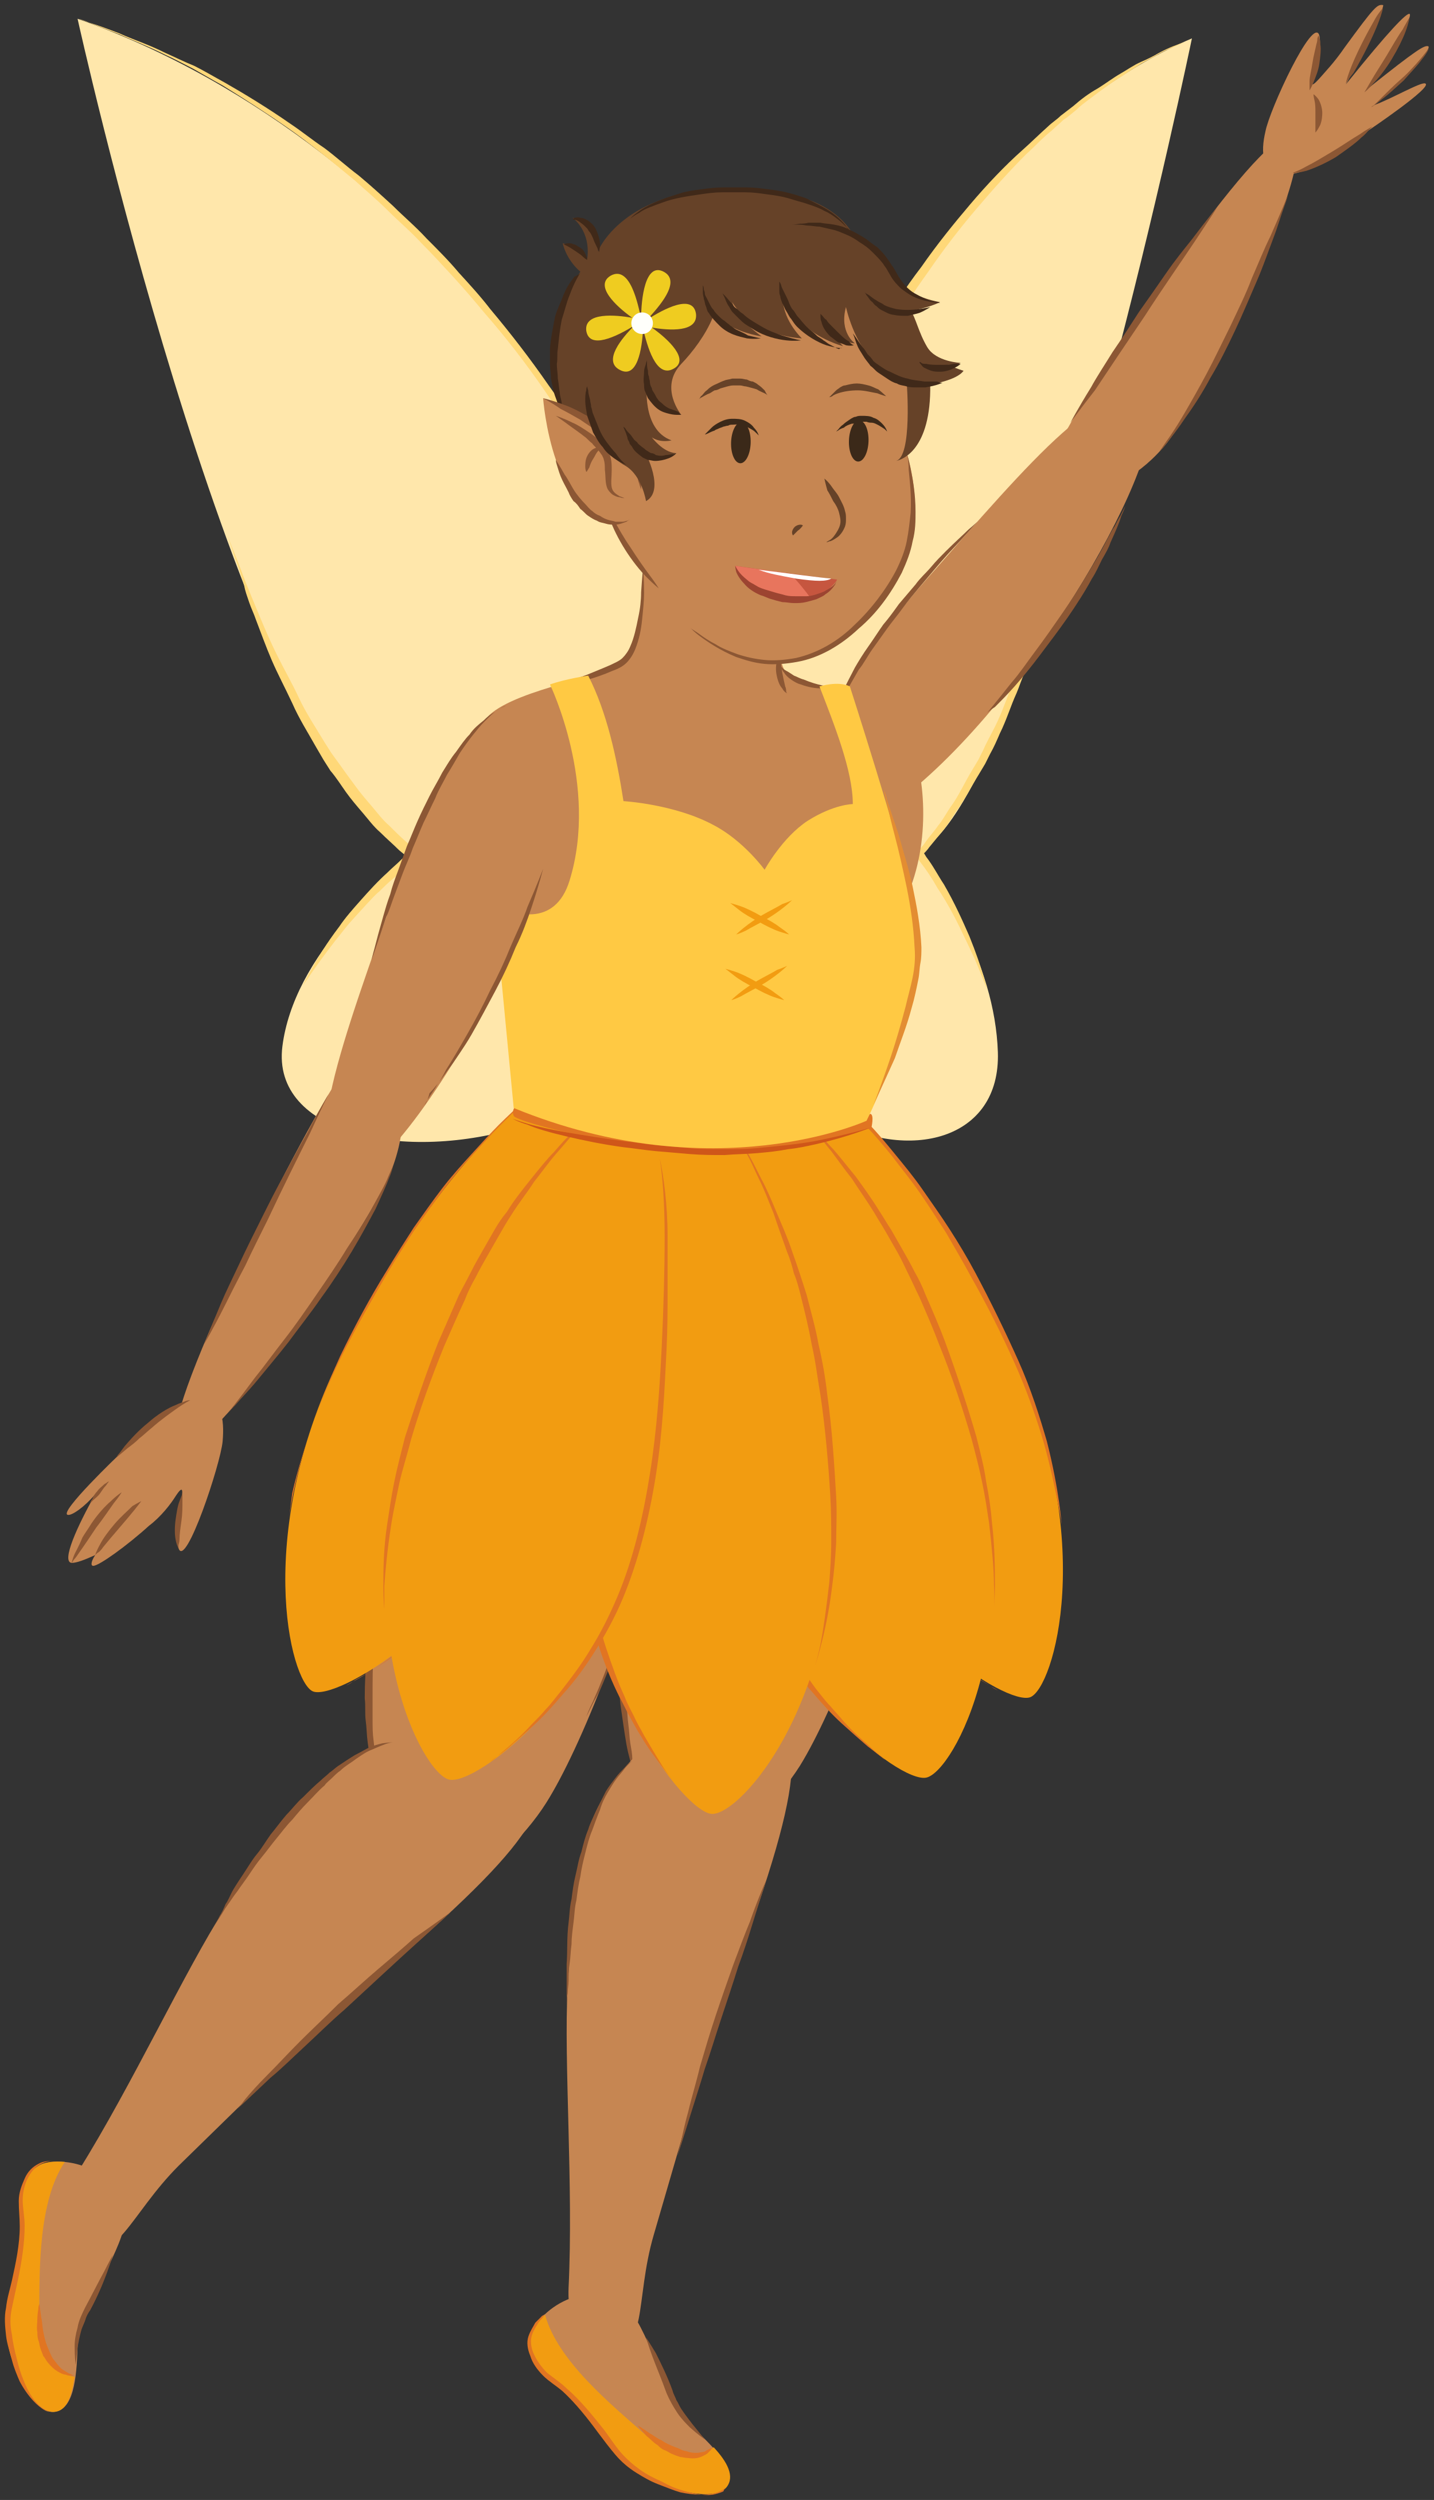 <svg xmlns="http://www.w3.org/2000/svg" xmlns:xlink="http://www.w3.org/1999/xlink" width="146.315" height="254.993" viewBox="17.985 13.385 146.315 254.993" version="1.1" xml:space="preserve">
  <rect x="17.985" y="13.385" width="146.315" height="254.993" fill="#333333" stroke="none"/>
  <!-- Generator: Sketch 49.3 (51167) - http://www.bohemiancoding.com/sketch -->
  <defs/>
  <g>
    <title>fairy-b</title>
    <desc>Created with Sketch.</desc>
    <g id="fairy-b" stroke="none" fill-rule="evenodd">
      <g id="Orange-Fairy-Happy2" fill-rule="nonzero">
        <g id="Group">
          <g id="Shape">
            <g>
              <path d="M 99.6 193.5 C 106.6 182.2 120.7 139.4 107.9 134.6 C 95.1 129.8 81 148 81.8 184.8 C 82.3 211.8 95.3 200.3 99.6 193.5 Z " fill="#C68652" stroke-width="1"/>
              <path d="M 82.3 170.3 C 82.3 170.3 82.1 171.8 82 174.2 C 81.9 175.4 81.9 176.7 81.8 178.2 C 81.7 179.6 81.7 181.2 81.8 182.7 C 81.8 183.5 81.8 184.2 81.8 185 C 81.8 185.8 81.9 186.5 81.9 187.2 C 82 187.9 82 188.6 82.1 189.3 C 82.2 190 82.2 190.6 82.3 191.2 C 82.4 191.8 82.5 192.3 82.5 192.8 C 82.6 193.3 82.7 193.7 82.7 194 C 82.8 194.7 82.9 195 82.9 195 C 82.9 195 82.8 194.6 82.6 194 C 82.4 193.4 82.1 192.4 81.9 191.3 C 81.8 190.7 81.7 190.1 81.6 189.4 C 81.5 188.7 81.4 188 81.3 187.3 C 81.2 186.6 81.2 185.8 81.1 185.1 C 81 184.3 81 183.6 81 182.8 C 81 181.2 81 179.7 81.1 178.2 C 81.2 176.7 81.3 175.4 81.5 174.2 C 82 171.8 82.3 170.3 82.3 170.3 Z " fill="#8C5734" stroke-width="1"/>
            </g>
            <path d="M 113 145.2 C 113 145.2 113 145.8 113 147 C 113 148.1 112.9 149.7 112.8 151.6 C 112.6 153.5 112.4 155.7 112 158.1 C 111.8 159.3 111.6 160.5 111.4 161.7 C 111.2 162.9 110.9 164.2 110.6 165.4 C 110.3 166.7 110 167.9 109.6 169.1 C 109.3 170.3 108.9 171.5 108.5 172.7 C 108.2 173.9 107.7 174.9 107.4 176 C 107 177 106.7 178 106.3 178.9 C 105.9 179.8 105.6 180.6 105.3 181.3 C 105 182 104.7 182.6 104.4 183.1 C 103.9 184.1 103.6 184.7 103.6 184.7 C 103.6 184.7 103.8 184.1 104.3 183.1 C 104.5 182.6 104.8 182 105.1 181.2 C 105.4 180.5 105.7 179.6 106 178.7 C 106.3 177.8 106.7 176.8 107 175.8 C 107.3 174.8 107.7 173.7 108 172.5 C 108.3 171.4 108.7 170.2 109 169 C 109.3 167.8 109.6 166.6 109.9 165.3 C 110.2 164.1 110.5 162.8 110.7 161.6 C 111 160.4 111.2 159.2 111.4 158 C 111.8 155.6 112.2 153.4 112.4 151.5 C 112.9 147.8 113 145.2 113 145.2 Z " fill="#8C5734" stroke-width="1"/>
          </g>
          <g id="Shape">
            <path d="M 80.7 195 C 77.2 199.6 76.5 204.9 75.9 216.2 C 75.5 223.6 76.5 236.4 76 246.7 C 75.8 251.5 78.1 252.2 79.8 252.6 C 84.2 253.7 82.7 248.1 84.7 241.3 C 88.2 229.3 90.5 221.1 93.5 212.9 C 100.7 193.2 100.2 188.5 94 188.1 C 87.7 187.7 84.2 190.4 80.7 195 Z " fill="#C68652" stroke-width="1"/>
            <path d="M 82.5 193 C 82.5 193 82.2 193.2 81.7 193.8 C 81.5 194.1 81.2 194.4 80.9 194.8 C 80.6 195.2 80.3 195.7 80 196.2 C 79.7 196.7 79.4 197.3 79.2 198 C 78.9 198.7 78.7 199.3 78.4 200.1 C 78.1 200.8 77.9 201.6 77.7 202.4 C 77.5 203.2 77.3 204 77.2 204.8 C 77 205.6 76.9 206.4 76.8 207.2 C 76.6 208 76.6 208.8 76.5 209.5 C 76.4 210.3 76.3 211 76.3 211.7 C 76.2 212.4 76.2 213.1 76.1 213.7 C 76 214.3 76 214.9 76 215.4 C 76 215.9 75.9 216.3 75.9 216.7 C 75.8 217.4 75.8 217.8 75.8 217.8 C 75.8 217.8 75.8 217.4 75.8 216.7 C 75.8 216.3 75.8 215.9 75.8 215.4 C 75.8 214.9 75.8 214.3 75.8 213.7 C 75.9 212.5 75.8 211 76 209.5 C 76.1 208.7 76.1 207.9 76.3 207.1 C 76.4 206.3 76.5 205.5 76.7 204.7 C 76.9 203.9 77 203.1 77.3 202.3 C 77.5 201.5 77.7 200.7 78 200 C 78.2 199.3 78.6 198.6 78.9 197.9 C 79.2 197.3 79.5 196.7 79.8 196.1 C 80.1 195.6 80.5 195.1 80.8 194.7 C 81.1 194.3 81.4 194 81.7 193.7 C 82.1 193.2 82.5 193 82.5 193 Z " fill="#8C5734" stroke-width="1"/>
            <path d="M 96.2 205.1 C 96.2 205.1 95.6 206.9 94.8 209.5 C 94.4 210.8 93.9 212.4 93.3 214 C 92.8 215.6 92.2 217.4 91.6 219.2 C 91 221 90.5 222.7 89.9 224.4 C 89.4 226.1 88.9 227.6 88.5 228.9 C 87.7 231.5 87.1 233.3 87.1 233.3 C 87.1 233.3 87.2 232.8 87.4 232.1 C 87.6 231.3 87.8 230.2 88.2 228.8 C 88.5 227.5 89 225.9 89.4 224.2 C 89.9 222.5 90.4 220.8 91 219 C 91.6 217.2 92.2 215.5 92.8 213.8 C 93.4 212.2 94 210.6 94.5 209.4 C 95.4 206.8 96.2 205.1 96.2 205.1 Z " fill="#8C5734" stroke-width="1"/>
          </g>
          <g id="Shape">
            <g>
              <path d="M 82.4 249.3 C 84 251 86.3 258.7 88.6 260.9 C 90.9 263.1 93.3 265.4 92 267.1 C 90.7 268.7 85.7 267.1 84.1 266.2 C 80.5 264.1 80.4 261.2 74.8 256.6 C 73.4 255.5 71.6 254.2 72.1 251.8 C 72.5 249.3 78.2 244.9 82.4 249.3 Z " fill="#C68652" stroke-width="1"/>
              <path d="M 84.1 266.2 C 80.5 264.1 80.4 261.2 74.8 256.6 C 73.4 255.5 71.6 254.2 72.1 251.8 C 72.2 251.1 72.8 250.3 73.6 249.5 C 74.9 254.2 80.3 258.6 83.7 261.6 C 87.5 264.9 89.9 263.9 90.8 263 C 92.2 264.5 93 266 92.1 267.1 C 90.7 268.7 85.7 267.1 84.1 266.2 Z " fill="#F29C11" stroke-width="1"/>
            </g>
            <path d="M 92 267.1 C 92 267.1 91.9 267.2 91.8 267.3 C 91.6 267.4 91.3 267.6 90.9 267.7 C 90.1 267.9 88.8 267.9 87.4 267.6 C 86.7 267.4 86 267.1 85.2 266.8 C 84.4 266.5 83.7 266.1 82.9 265.6 C 82.1 265.1 81.4 264.5 80.8 263.8 C 80.2 263.1 79.6 262.3 79 261.5 C 77.9 260 76.7 258.5 75.4 257.3 C 74.7 256.7 74 256.3 73.4 255.7 C 72.8 255.1 72.3 254.4 72.1 253.7 C 71.8 253 71.7 252.3 71.9 251.7 C 72.1 251.1 72.4 250.7 72.6 250.3 C 72.9 250 73.1 249.8 73.3 249.6 C 73.5 249.5 73.6 249.4 73.6 249.4 C 73.6 249.4 73.5 249.5 73.4 249.7 C 73.3 249.9 73 250.1 72.8 250.5 C 72.6 250.8 72.3 251.3 72.2 251.8 C 72.1 252.3 72.2 253 72.5 253.6 C 72.8 254.2 73.2 254.8 73.8 255.4 C 74.4 255.9 75.2 256.4 75.8 257 C 77.2 258.2 78.4 259.7 79.6 261.2 C 80.2 262 80.7 262.8 81.3 263.5 C 81.9 264.2 82.6 264.8 83.3 265.3 C 84 265.8 84.8 266.2 85.5 266.5 C 86.2 266.9 86.9 267.2 87.6 267.4 C 88.9 267.8 90.1 268 90.9 267.8 C 91.3 267.7 91.6 267.6 91.8 267.5 C 91.9 267.2 92 267.1 92 267.1 Z " fill="#E17522" stroke-width="1"/>
            <path d="M 89.9 262.2 C 89.9 262.2 89.3 261.8 88.4 261 C 88 260.6 87.5 260.1 87.1 259.5 C 86.7 258.9 86.3 258.2 86 257.5 C 85.5 256.1 84.9 254.7 84.5 253.6 C 84.1 252.5 83.9 251.8 83.9 251.8 C 83.9 251.8 84.3 252.4 84.9 253.4 C 85.4 254.4 86.1 255.8 86.6 257.2 C 86.7 257.6 86.9 257.9 87 258.2 C 87.2 258.5 87.3 258.8 87.5 259.1 C 87.9 259.7 88.3 260.2 88.6 260.6 C 89.4 261.6 89.9 262.2 89.9 262.2 Z " fill="#8C5734" stroke-width="1"/>
            <path d="M 90.7 263 C 90.7 263 90.6 263.1 90.5 263.3 C 90.4 263.4 90.3 263.5 90.2 263.6 C 90.1 263.7 89.9 263.8 89.7 263.9 C 89.3 264.1 88.8 264.2 88.2 264.1 C 87.9 264.1 87.6 264 87.4 264 C 87.1 263.9 86.8 263.8 86.6 263.7 C 86.3 263.6 86.1 263.4 85.8 263.3 C 85.5 263.2 85.3 263 85.1 262.8 C 84.6 262.5 84.3 262.1 84 261.9 C 83.7 261.6 83.5 261.3 83.3 261.1 C 83.1 260.9 83.1 260.8 83.1 260.8 C 83.1 260.8 83.6 261.1 84.3 261.6 C 84.7 261.8 85 262.1 85.5 262.3 C 85.9 262.6 86.4 262.8 86.9 263 C 87.2 263.1 87.4 263.2 87.6 263.3 C 87.9 263.4 88.1 263.4 88.3 263.5 C 88.8 263.6 89.2 263.6 89.6 263.5 C 89.8 263.5 90 263.4 90.1 263.3 C 90.3 263.2 90.4 263.2 90.5 263.1 C 90.6 263.1 90.7 263 90.7 263 Z " fill="#E17522" stroke-width="1"/>
          </g>
        </g>
        <g id="Group">
          <g id="Shape">
            <g>
              <path d="M 86.6 95.8 C 82.2 85.2 49.1 102.1 46.8 120.1 C 44.5 138.1 101.5 131.9 86.6 95.8 Z " fill="#FFE7AB" stroke-width="1"/>
              <path d="M 85.8 94.4 C 85.8 94.4 85.6 94.3 85.3 94.2 C 85 94 84.6 93.8 84 93.5 C 83.4 93.3 82.7 93.1 81.9 92.9 C 81 92.8 80 92.8 79 92.9 C 78 92.9 76.8 93.2 75.7 93.4 C 74.5 93.7 73.3 94.1 72.1 94.6 C 70.9 95.1 69.6 95.6 68.4 96.2 C 67.8 96.5 67.1 96.8 66.5 97.1 C 65.9 97.4 65.3 97.8 64.7 98.1 C 64.1 98.4 63.5 98.8 62.9 99.2 C 62.3 99.6 61.7 100 61.2 100.4 C 60.6 100.8 60.1 101.2 59.6 101.7 C 59.1 102.1 58.6 102.6 58.1 103 C 57.6 103.4 57.1 103.9 56.7 104.3 C 56.2 104.7 55.8 105.2 55.4 105.6 C 54.6 106.5 53.8 107.3 53.1 108.2 C 51.8 109.8 50.7 111.3 50 112.3 C 49.3 113.3 48.9 113.9 48.9 113.9 C 48.9 113.9 49.2 113.2 49.8 112.2 C 50.4 111.1 51.3 109.6 52.6 107.9 C 53.2 107 54 106.1 54.8 105.2 C 55.6 104.3 56.5 103.3 57.5 102.4 C 58 101.9 58.5 101.5 59 101 C 59.5 100.5 60.1 100.1 60.6 99.7 C 61.2 99.3 61.7 98.8 62.3 98.4 C 62.9 98 63.5 97.6 64.1 97.3 C 65.3 96.6 66.7 96 67.9 95.4 C 69.2 94.8 70.5 94.3 71.7 93.8 C 73 93.3 74.2 93 75.4 92.7 C 76.6 92.5 77.8 92.3 78.9 92.3 C 80 92.3 81 92.4 81.8 92.6 C 82.7 92.8 83.4 93.1 83.9 93.3 C 84.5 93.6 84.9 93.8 85.2 94 C 85.6 94.3 85.8 94.4 85.8 94.4 Z " fill="#FFD878" stroke-width="1"/>
              <path d="M 88.4 101.5 C 88.4 101.5 88.5 102 88.7 103 C 88.8 103.5 88.9 104.1 89 104.7 C 89.1 105.4 89.2 106.1 89.2 107 C 89.2 107.8 89.2 108.7 89.1 109.7 C 89 110.7 88.9 111.7 88.6 112.7 C 88.5 113 88.5 113.2 88.4 113.5 C 88.3 113.8 88.2 114 88.1 114.3 C 87.9 114.8 87.8 115.4 87.5 115.8 C 87.3 116.3 87 116.8 86.7 117.3 L 85.8 118.7 C 85.5 119.2 85.1 119.6 84.8 120 C 84.4 120.4 84.1 120.9 83.7 121.3 C 82.9 122.1 82.1 122.8 81.2 123.4 C 80.8 123.7 80.4 124 80 124.3 C 79.6 124.6 79.1 124.8 78.7 125 C 78.3 125.2 77.9 125.5 77.5 125.7 C 77.1 125.9 76.7 126.1 76.3 126.3 C 75.5 126.6 74.9 127 74.2 127.2 C 73.6 127.4 73 127.6 72.5 127.8 C 71.6 128.1 71.1 128.3 71.1 128.3 C 71.1 128.3 71.6 128.1 72.5 127.6 C 72.9 127.4 73.5 127.2 74.1 126.9 C 74.7 126.6 75.3 126.2 76.1 125.8 C 76.5 125.6 76.8 125.4 77.2 125.2 C 77.6 125 77.9 124.7 78.3 124.4 C 78.7 124.1 79.1 123.9 79.5 123.6 C 79.9 123.3 80.3 123 80.7 122.7 C 81.5 122.1 82.2 121.3 83 120.6 C 83.4 120.2 83.7 119.8 84.1 119.4 C 84.4 119 84.8 118.6 85.1 118.1 L 86 116.8 C 86.2 116.3 86.5 115.8 86.7 115.4 C 87 114.9 87.1 114.4 87.3 113.9 L 87.6 113.2 C 87.7 113 87.7 112.7 87.8 112.5 C 88.1 111.5 88.3 110.6 88.5 109.6 C 88.6 108.7 88.7 107.8 88.7 107 C 88.8 105.4 88.7 104 88.6 103 C 88.5 102 88.4 101.5 88.4 101.5 Z " fill="#FFD878" stroke-width="1"/>
            </g>
            <g>
              <path d="M 88.9 84 C 86.3 67 62.8 28.3 25.9 15.3 C 25.9 15.3 41.5 85.9 57.7 98.8 C 73.9 111.7 92.7 108.6 88.9 84 Z " fill="#FFE7AB" stroke-width="1"/>
              <path d="M 89.4 91.3 C 89.4 91.3 89.4 90.9 89.5 90.1 C 89.5 89.7 89.5 89.3 89.5 88.7 C 89.4 88.2 89.4 87.5 89.3 86.8 C 89.1 85.4 88.7 83.7 88.1 81.8 C 87.5 79.9 86.8 77.8 85.9 75.6 C 85 73.3 83.9 71 82.7 68.5 C 81.4 66 80 63.5 78.5 60.8 C 76.9 58.2 75.2 55.6 73.4 53 C 71.6 50.4 69.6 47.8 67.5 45.4 C 66.5 44.2 65.4 42.9 64.3 41.7 C 63.2 40.5 62.1 39.3 61 38.2 C 59.9 37 58.7 36 57.6 34.9 C 56.5 33.8 55.3 32.8 54.2 31.8 C 51.9 29.9 49.6 28 47.3 26.4 C 45 24.8 42.8 23.4 40.7 22.1 C 39.6 21.5 38.6 20.9 37.7 20.4 C 36.7 19.9 35.8 19.4 34.9 19 C 33.1 18.1 31.5 17.5 30.2 16.9 C 27.6 15.9 26 15.3 26 15.3 C 26 15.3 26.4 15.4 27.1 15.7 C 27.8 15.9 28.9 16.3 30.2 16.8 C 31.5 17.4 33.1 17.9 34.9 18.8 C 35.8 19.2 36.8 19.7 37.8 20.1 C 38.8 20.6 39.8 21.2 40.9 21.8 C 43 23 45.3 24.4 47.6 26 C 48.8 26.8 49.9 27.7 51.1 28.5 C 52.3 29.4 53.4 30.4 54.6 31.3 C 55.8 32.3 56.9 33.3 58.1 34.4 C 59.2 35.5 60.4 36.5 61.5 37.7 C 62.6 38.8 63.8 40 64.8 41.2 C 65.9 42.4 67 43.6 68 44.9 C 70.1 47.4 72.1 50 73.9 52.6 C 75.8 55.2 77.4 57.9 79 60.5 C 82.1 65.8 84.5 71 86.3 75.5 C 87.2 77.8 87.9 79.9 88.4 81.8 C 88.9 83.7 89.2 85.4 89.4 86.8 C 89.5 87.5 89.5 88.1 89.6 88.7 C 89.6 89.3 89.6 89.7 89.6 90.1 C 89.4 90.9 89.4 91.3 89.4 91.3 Z " fill="#FFD878" stroke-width="1"/>
              <path d="M 78.4 106.1 C 78.4 106.1 77.5 106.1 75.9 106.1 C 75.1 106.1 74.2 106.1 73.1 106 C 72.6 105.9 72 105.9 71.3 105.8 C 70.7 105.8 70 105.6 69.4 105.5 C 68.7 105.4 68.1 105.2 67.3 104.9 C 66.9 104.8 66.6 104.7 66.2 104.6 C 65.9 104.4 65.5 104.3 65.1 104.1 C 64.7 103.9 64.4 103.8 64 103.6 C 63.6 103.4 63.3 103.2 62.9 103 C 62.5 102.8 62.2 102.6 61.8 102.4 L 61.3 102.1 L 60.8 101.7 C 60.1 101.2 59.4 100.7 58.7 100.1 C 58.1 99.5 57.4 98.9 56.8 98.3 C 56.1 97.7 55.6 97 55 96.3 C 54.4 95.6 53.8 94.9 53.3 94.2 C 52.8 93.5 52.3 92.7 51.7 92 L 51 90.9 L 50.3 89.7 C 49.4 88.1 48.5 86.7 47.8 85.1 C 47.1 83.6 46.3 82.1 45.7 80.7 C 45.1 79.3 44.6 77.9 44.1 76.6 C 43.9 76 43.6 75.4 43.4 74.8 C 43.2 74.2 43 73.7 42.9 73.1 C 42.6 72.1 42.3 71.1 42 70.4 C 41.5 68.9 41.2 68 41.2 68 C 41.2 68 41.5 68.8 42.1 70.3 C 42.4 71 42.7 71.9 43.1 72.9 C 43.5 73.9 44 75.1 44.5 76.3 C 45 77.5 45.6 78.9 46.3 80.3 C 47 81.7 47.8 83.1 48.5 84.6 C 49.2 86.1 50.2 87.6 51.1 89.1 L 51.8 90.2 L 52.6 91.3 C 53.1 92 53.6 92.7 54.2 93.5 C 54.7 94.2 55.3 94.9 55.9 95.6 C 56.5 96.3 57 97 57.7 97.6 C 58.3 98.2 58.9 98.8 59.6 99.4 C 60.3 99.9 60.9 100.4 61.6 101 L 62.1 101.4 L 62.6 101.7 C 62.9 101.9 63.3 102.1 63.6 102.3 C 63.9 102.5 64.3 102.7 64.6 102.9 C 65 103.1 65.3 103.2 65.6 103.4 C 65.9 103.6 66.3 103.7 66.6 103.9 C 66.9 104 67.3 104.1 67.6 104.3 C 68.3 104.5 68.9 104.8 69.6 104.9 C 70.9 105.2 72.1 105.4 73.2 105.6 C 74.3 105.7 75.2 105.8 76 105.8 C 77.5 106 78.4 106.1 78.4 106.1 Z " fill="#FFD878" stroke-width="1"/>
            </g>
          </g>
          <g id="Shape">
            <g>
              <path d="M 94 94.3 C 97.6 83.9 119.2 102.6 119.8 120.7 C 120.4 138.8 81.9 129.5 94 94.3 Z " fill="#FFE7AB" stroke-width="1"/>
              <path d="M 94.6 92.9 C 94.6 92.9 94.7 92.8 94.9 92.6 C 95.1 92.4 95.4 92.2 95.9 91.9 C 96.3 91.6 96.9 91.4 97.6 91.3 C 98.3 91.2 99.1 91.2 100 91.3 C 101.7 91.7 103.6 92.6 105.3 93.8 C 106.2 94.4 107.1 95.1 107.9 95.8 C 108.3 96.1 108.8 96.6 109.2 96.9 C 109.6 97.3 110 97.7 110.4 98.1 C 110.8 98.5 111.2 99 111.5 99.4 C 111.9 99.8 112.2 100.3 112.5 100.8 C 113.2 101.7 113.7 102.7 114.3 103.6 C 115.4 105.5 116.2 107.3 116.9 108.9 C 118.2 112.1 118.7 114.3 118.7 114.3 C 118.7 114.3 118.5 113.8 118.1 112.8 C 117.9 112.3 117.7 111.8 117.4 111.1 C 117.1 110.5 116.8 109.8 116.4 109 C 115.7 107.5 114.8 105.7 113.6 103.9 C 113.1 103 112.5 102.1 111.8 101.2 C 111.5 100.7 111.1 100.3 110.8 99.9 C 110.5 99.5 110.1 99 109.7 98.6 C 109.3 98.2 108.9 97.8 108.5 97.4 C 108.1 97 107.7 96.6 107.3 96.3 C 106.5 95.6 105.6 94.9 104.8 94.3 C 104 93.7 103.1 93.1 102.3 92.7 C 101.5 92.3 100.6 91.9 99.8 91.7 C 99 91.5 98.2 91.5 97.6 91.5 C 96.9 91.6 96.4 91.8 95.9 92 C 95.5 92.2 95.1 92.4 94.9 92.5 C 94.8 92.8 94.6 92.9 94.6 92.9 Z " fill="#FFD878" stroke-width="1"/>
              <path d="M 92.5 99.9 C 92.5 99.9 92.4 100.4 92.4 101.3 C 92.3 102.2 92.2 103.4 92.2 104.9 C 92.2 105.6 92.2 106.4 92.2 107.3 C 92.2 108.1 92.3 109 92.4 109.9 C 92.5 110.8 92.6 111.8 92.8 112.7 C 93 113.6 93.3 114.6 93.5 115.5 C 93.8 116.4 94.1 117.3 94.6 118.2 C 95 119.1 95.5 119.9 96 120.7 C 96.5 121.5 97 122.2 97.5 122.8 C 98.1 123.4 98.6 124 99.1 124.5 C 99.6 125 100.1 125.4 100.6 125.9 C 101 126.3 101.5 126.6 101.8 126.9 C 102.5 127.4 102.9 127.7 102.9 127.7 C 102.9 127.7 102.5 127.4 101.7 127 C 101.3 126.8 100.9 126.5 100.4 126.1 C 99.9 125.7 99.4 125.3 98.8 124.8 C 98.2 124.3 97.7 123.7 97.1 123.1 C 96.6 122.4 95.9 121.8 95.4 121 C 94.9 120.2 94.3 119.4 93.9 118.5 C 93.4 117.6 93.1 116.7 92.7 115.7 C 92.4 114.7 92.1 113.8 92 112.8 C 91.8 111.8 91.7 110.9 91.6 109.9 C 91.6 109 91.5 108.1 91.5 107.2 C 91.5 106.3 91.6 105.5 91.6 104.8 C 91.7 103.3 92 102.1 92.1 101.2 C 92.3 100.3 92.5 99.9 92.5 99.9 Z " fill="#FFD878" stroke-width="1"/>
            </g>
            <g>
              <path d="M 93.1 82.5 C 95.8 65.7 113.8 28.3 139.6 17.3 C 139.6 17.3 125.2 86.9 113.5 98.9 C 101.8 110.9 89.2 106.7 93.1 82.5 Z " fill="#FFE7AB" stroke-width="1"/>
              <path d="M 92.4 89.7 C 92.4 89.7 92.4 89.3 92.4 88.7 C 92.4 88 92.4 87.1 92.6 85.8 C 92.7 84.6 93 83.1 93.3 81.4 C 93.7 79.7 94.1 77.8 94.7 75.8 C 95.9 71.7 97.6 67.1 99.7 62.3 C 101.8 57.5 104.4 52.4 107.3 47.6 C 108.8 45.2 110.3 42.8 112 40.6 C 113.6 38.3 115.3 36.2 117 34.2 C 118.7 32.2 120.5 30.3 122.3 28.7 C 123.2 27.9 124 27.1 124.9 26.3 C 125.3 25.9 125.8 25.6 126.2 25.2 C 126.6 24.9 127.1 24.5 127.5 24.2 C 128.3 23.5 129.1 22.9 130 22.4 C 130.8 21.9 131.6 21.3 132.3 20.9 C 133 20.5 133.7 20 134.4 19.7 C 135.1 19.4 135.7 19.1 136.2 18.8 C 137.3 18.2 138.2 17.9 138.8 17.7 C 139.4 17.4 139.7 17.3 139.7 17.3 C 139.7 17.3 139.4 17.4 138.8 17.7 C 138.2 18 137.3 18.3 136.2 18.9 C 135.7 19.2 135.1 19.5 134.4 19.9 C 133.8 20.3 133.1 20.7 132.4 21.2 C 131.7 21.6 130.9 22.2 130.2 22.7 C 129.8 23 129.4 23.3 129 23.6 C 128.6 23.9 128.2 24.2 127.8 24.6 C 127.4 24.9 127 25.3 126.5 25.6 C 126.1 26 125.7 26.3 125.3 26.7 C 124.4 27.4 123.6 28.3 122.7 29.1 C 121 30.8 119.3 32.7 117.6 34.7 C 115.9 36.7 114.2 38.9 112.7 41.1 C 111.1 43.3 109.6 45.7 108.1 48.1 C 102.3 57.7 97.8 68.1 95.2 76.1 C 94.6 78.1 94 80 93.6 81.6 C 93.2 83.3 92.9 84.7 92.7 85.9 C 92.5 87.1 92.4 88.1 92.4 88.7 C 92.4 89.4 92.4 89.7 92.4 89.7 Z " fill="#FFD878" stroke-width="1"/>
              <path d="M 99 105 C 99 105 99.8 105 101.1 105 C 101.8 105 102.6 105 103.5 104.8 C 104 104.8 104.4 104.6 104.9 104.5 C 105.4 104.4 105.9 104.2 106.4 104 C 106.7 103.9 106.9 103.8 107.2 103.7 C 107.5 103.6 107.7 103.4 108 103.2 C 108.3 103 108.5 102.9 108.8 102.7 C 109 102.5 109.3 102.3 109.5 102.1 C 109.8 101.9 110 101.7 110.3 101.5 C 110.6 101.3 110.8 101 111 100.8 C 111.5 100.3 112 99.9 112.4 99.3 C 112.8 98.7 113.3 98.2 113.7 97.6 C 114.2 97 114.5 96.4 114.9 95.8 C 115.8 94.6 116.4 93.2 117.2 91.9 L 117.8 90.9 L 118.3 89.9 C 118.6 89.2 119 88.5 119.3 87.9 C 120 86.6 120.5 85.2 121 83.9 C 121.3 83.2 121.5 82.6 121.8 82 C 122 81.4 122.3 80.7 122.5 80.1 C 123 78.9 123.4 77.7 123.8 76.6 C 125.3 72.3 126.3 69.4 126.3 69.4 C 126.3 69.4 126.1 70.1 125.8 71.4 C 125.6 72 125.4 72.8 125.2 73.7 C 124.9 74.6 124.7 75.6 124.3 76.7 C 123.9 77.8 123.5 79 123.1 80.2 C 122.9 80.8 122.7 81.5 122.5 82.1 C 122.2 82.7 122 83.4 121.7 84.1 C 121.1 85.4 120.7 86.8 120 88.2 C 119.7 88.9 119.4 89.6 119 90.3 L 118.5 91.3 L 117.9 92.3 C 117.1 93.6 116.4 95 115.5 96.2 C 115.1 96.8 114.7 97.5 114.2 98.1 C 113.7 98.7 113.3 99.2 112.8 99.8 C 112.4 100.4 111.8 100.8 111.3 101.3 C 111 101.5 110.8 101.8 110.5 102 C 110.2 102.2 110 102.4 109.7 102.6 C 109.4 102.8 109.2 103 108.9 103.2 C 108.6 103.4 108.3 103.5 108.1 103.7 C 107.8 103.9 107.6 104 107.3 104.1 C 107 104.2 106.7 104.3 106.5 104.4 C 106 104.6 105.4 104.8 104.9 104.9 C 104.4 105 103.9 105.1 103.4 105.1 C 102.5 105.2 101.6 105.2 101 105.1 C 99.8 105.1 99 105 99 105 Z " fill="#FFD878" stroke-width="1"/>
            </g>
          </g>
        </g>
        <g id="Group">
          <g id="Shape">
            <g>
              <path d="M 73.7 197.3 C 80.8 186.1 95.2 143.3 82.4 138.5 C 69.6 133.6 55.4 151.6 55.9 188.5 C 56.2 215.5 69.4 204.1 73.7 197.3 Z " fill="#C68652" stroke-width="1"/>
              <path d="M 56.6 174 C 56.6 174 56.4 175.5 56.3 177.9 C 56.2 179.1 56.1 180.4 56.1 181.9 C 56 183.3 56 184.9 56 186.4 C 56 187.2 56 187.9 56 188.7 C 56 189.5 56 190.2 56.1 190.9 C 56.2 191.6 56.2 192.3 56.3 193 C 56.4 193.7 56.4 194.3 56.5 194.9 C 56.6 195.5 56.7 196 56.7 196.5 C 56.8 197 56.9 197.4 56.9 197.7 C 57 198.4 57.1 198.8 57.1 198.8 C 57.1 198.8 57 198.4 56.8 197.8 C 56.6 197.1 56.3 196.2 56.1 195.1 C 56 194.5 55.9 193.9 55.8 193.2 C 55.7 192.5 55.6 191.8 55.5 191.1 C 55.4 190.4 55.4 189.6 55.3 188.9 C 55.2 188.1 55.3 187.4 55.2 186.6 C 55.2 185 55.3 183.5 55.4 182 C 55.5 180.5 55.7 179.2 55.8 178 C 56.2 175.5 56.6 174 56.6 174 Z " fill="#8C5734" stroke-width="1"/>
            </g>
            <path d="M 87.5 149.1 C 87.5 149.1 87.5 149.7 87.5 150.9 C 87.5 152 87.4 153.6 87.2 155.5 C 87 157.4 86.8 159.6 86.4 162 C 86.2 163.2 86 164.4 85.7 165.6 C 85.5 166.8 85.2 168.1 84.9 169.3 C 84.6 170.5 84.3 171.8 83.9 173 C 83.6 174.2 83.2 175.4 82.8 176.5 C 82.5 177.7 82 178.7 81.6 179.8 C 81.2 180.8 80.8 181.8 80.5 182.7 C 80.1 183.6 79.8 184.4 79.5 185.1 C 79.2 185.8 78.9 186.4 78.6 186.9 C 78.1 187.9 77.8 188.5 77.8 188.5 C 77.8 188.5 78 187.9 78.5 186.9 C 78.7 186.4 79 185.8 79.3 185 C 79.6 184.3 79.9 183.5 80.2 182.6 C 80.6 181.7 80.9 180.7 81.2 179.7 C 81.5 178.7 81.9 177.6 82.3 176.4 C 82.6 175.3 83 174.1 83.3 172.9 C 83.6 171.7 84 170.5 84.2 169.2 C 84.5 168 84.8 166.7 85.1 165.5 C 85.4 164.3 85.6 163.1 85.8 161.9 C 86.2 159.5 86.6 157.3 86.8 155.4 C 87.4 151.7 87.5 149.1 87.5 149.1 Z " fill="#8C5734" stroke-width="1"/>
          </g>
          <g id="Shape">
            <path d="M 55.5 192 C 50.2 194.3 47 198.6 40.9 208.1 C 36.9 214.3 31.5 226 26 234.8 C 23.4 238.9 25.2 240.6 26.4 241.8 C 29.7 244.9 31.2 239.3 36.2 234.3 C 45.2 225.5 51.2 219.6 57.8 213.9 C 73.7 200.2 75.6 195.9 70.4 192.5 C 65.2 189.1 60.8 189.7 55.5 192 Z " fill="#C68652" stroke-width="1"/>
            <path d="M 58.1 191.1 C 58.1 191.1 57.7 191.1 57 191.4 C 56.7 191.5 56.3 191.7 55.8 191.9 C 55.3 192.1 54.9 192.4 54.3 192.8 C 53.8 193.2 53.2 193.5 52.7 194 C 52.4 194.2 52.1 194.5 51.9 194.7 C 51.6 195 51.3 195.2 51.1 195.5 C 50.5 196 50 196.6 49.4 197.2 C 48.8 197.8 48.3 198.4 47.8 199 C 47.2 199.6 46.7 200.3 46.2 200.9 C 45.7 201.5 45.2 202.2 44.7 202.8 C 44.2 203.4 43.8 204 43.4 204.6 C 43 205.2 42.6 205.7 42.2 206.3 C 41.8 206.8 41.5 207.3 41.2 207.7 C 40.9 208.1 40.7 208.5 40.5 208.8 C 40.1 209.4 39.9 209.8 39.9 209.8 C 39.9 209.8 40.1 209.4 40.4 208.8 C 40.6 208.5 40.8 208.1 41 207.6 C 41.3 207.2 41.5 206.6 41.8 206.1 C 42.1 205.6 42.5 205 42.9 204.4 C 43.3 203.8 43.7 203.1 44.2 202.5 C 44.7 201.9 45.1 201.2 45.6 200.5 C 46.1 199.9 46.6 199.2 47.2 198.5 C 47.8 197.9 48.3 197.2 48.9 196.7 C 49.5 196.1 50.1 195.5 50.7 195 C 51 194.7 51.3 194.5 51.6 194.2 C 51.9 194 52.2 193.7 52.5 193.5 C 53.1 193.1 53.7 192.7 54.2 192.4 C 54.8 192.1 55.3 191.8 55.7 191.6 C 56.2 191.4 56.6 191.3 57 191.2 C 57.7 191.1 58.1 191.1 58.1 191.1 Z " fill="#8C5734" stroke-width="1"/>
            <path d="M 64 208.4 C 64 208.4 62.6 209.7 60.6 211.5 C 59.6 212.4 58.4 213.5 57.1 214.7 C 55.8 215.9 54.5 217.1 53.1 218.4 C 51.7 219.6 50.4 220.9 49.1 222.1 C 47.8 223.3 46.7 224.4 45.6 225.3 C 43.6 227.2 42.2 228.5 42.2 228.5 C 42.2 228.5 42.5 228.2 43 227.5 C 43.5 226.9 44.3 226 45.3 225 C 46.3 224 47.4 222.8 48.6 221.6 C 49.8 220.4 51.2 219.1 52.5 217.8 C 53.9 216.6 55.3 215.3 56.6 214.2 C 57.9 213.1 59.2 212 60.2 211.1 C 62.5 209.5 64 208.4 64 208.4 Z " fill="#8C5734" stroke-width="1"/>
          </g>
          <g id="Shape">
            <g>
              <path d="M 30.6 240.5 C 30.4 242.8 26 249.6 25.9 252.8 C 25.8 256 25.5 259.3 23.4 259.4 C 21.3 259.5 19.2 254.6 18.9 252.9 C 18.1 248.7 20.3 246.9 20.1 239.5 C 20 237.7 19.8 235.6 21.9 234.3 C 24.1 233 31.2 234.5 30.6 240.5 Z " fill="#C68652" stroke-width="1"/>
              <path d="M 18.9 252.9 C 18.1 248.7 20.3 246.9 20.1 239.5 C 20 237.7 19.8 235.6 21.9 234.3 C 22.5 233.9 23.5 233.8 24.6 233.9 C 21.9 237.9 22 244.9 22 249.5 C 22 254.5 24.3 255.7 25.6 255.8 C 25.3 257.8 24.8 259.4 23.4 259.4 C 21.3 259.4 19.2 254.6 18.9 252.9 Z " fill="#F29C11" stroke-width="1"/>
            </g>
            <path d="M 23.4 259.4 C 23.4 259.4 23.3 259.4 23.1 259.4 C 22.9 259.4 22.6 259.3 22.2 259 C 21.5 258.5 20.7 257.6 20 256.3 C 19.7 255.6 19.4 254.9 19.2 254.1 C 19 253.3 18.7 252.5 18.6 251.6 C 18.5 250.7 18.4 249.7 18.6 248.8 C 18.7 247.8 19 246.9 19.2 246 C 19.6 244.2 20 242.3 20 240.5 C 20 239.6 19.9 238.8 19.9 237.9 C 19.9 237 20.2 236.3 20.5 235.6 C 20.8 234.9 21.3 234.4 21.9 234.1 C 22.4 233.8 23 233.8 23.4 233.8 C 23.8 233.8 24.1 233.8 24.4 233.8 C 24.6 233.8 24.7 233.8 24.7 233.8 C 24.7 233.8 24.6 233.8 24.4 233.8 C 24.2 233.8 23.8 233.8 23.4 233.8 C 23 233.8 22.5 233.9 22 234.2 C 21.5 234.5 21.1 235 20.8 235.6 C 20.5 236.2 20.3 237 20.3 237.8 C 20.3 238.6 20.5 239.5 20.5 240.4 C 20.5 242.2 20.2 244.1 19.8 246 C 19.6 246.9 19.4 247.9 19.2 248.8 C 19 249.7 19 250.6 19.2 251.5 C 19.3 252.4 19.5 253.2 19.7 254 C 19.9 254.8 20.1 255.5 20.4 256.2 C 20.9 257.5 21.6 258.5 22.3 259 C 22.6 259.2 22.9 259.4 23.1 259.4 C 23.3 259.4 23.4 259.4 23.4 259.4 Z " fill="#E17522" stroke-width="1"/>
            <path d="M 25.7 254.6 C 25.7 254.6 25.6 253.8 25.6 252.7 C 25.6 252.1 25.7 251.5 25.9 250.8 C 26 250.1 26.4 249.3 26.7 248.7 C 27.4 247.4 28.1 246 28.6 245.1 C 29.1 244.1 29.5 243.4 29.5 243.4 C 29.5 243.4 29.3 244.1 28.9 245.2 C 28.5 246.3 27.9 247.7 27.2 249 C 27 249.3 26.8 249.6 26.7 250 C 26.6 250.3 26.4 250.7 26.3 251 C 26.1 251.7 26 252.3 25.9 252.8 C 25.8 253.8 25.7 254.6 25.7 254.6 Z " fill="#8C5734" stroke-width="1"/>
            <path d="M 25.6 255.7 C 25.6 255.7 25.5 255.7 25.2 255.7 C 25.1 255.7 24.9 255.7 24.7 255.6 C 24.5 255.6 24.3 255.5 24.1 255.4 C 23.7 255.2 23.3 254.9 22.9 254.4 C 22.7 254.2 22.6 253.9 22.4 253.7 C 22.3 253.4 22.2 253.2 22.1 252.9 C 22 252.6 22 252.3 21.9 252.1 C 21.8 251.8 21.8 251.5 21.8 251.3 C 21.7 250.8 21.8 250.3 21.8 249.8 C 21.8 249.4 21.9 249 21.9 248.8 C 21.9 248.6 22 248.4 22 248.4 C 22 248.4 22.1 249 22.2 249.8 C 22.3 250.2 22.3 250.7 22.4 251.2 C 22.5 251.7 22.6 252.2 22.8 252.7 C 22.9 252.9 23 253.2 23.1 253.4 C 23.2 253.6 23.3 253.9 23.5 254.1 C 23.8 254.5 24.1 254.9 24.4 255.1 C 24.6 255.2 24.7 255.3 24.9 255.4 C 25 255.5 25.2 255.5 25.3 255.6 C 25.5 255.7 25.6 255.7 25.6 255.7 Z " fill="#E17522" stroke-width="1"/>
          </g>
        </g>
        <g id="Group">
          <g id="Shape">
            <path d="M 100.3 122.3 C 103.6 125.1 112.8 132.9 121.4 151.7 C 130 170.5 125.5 185.6 123.1 186.5 C 120.7 187.4 107.4 179 101.8 164.2 C 96.2 149.3 93.9 128.8 94.3 125.8 C 94.8 123.2 97 119.5 100.3 122.3 Z " fill="#F29C11" stroke-width="1"/>
            <path d="M 94.8 124.5 C 94.8 124.5 94.7 124.8 94.6 125.3 C 94.5 125.8 94.4 126.5 94.4 127.5 C 94.4 129.4 94.6 132.1 95.1 135.3 C 95.6 138.5 96.3 142.2 97 146.2 C 97.8 150.2 98.7 154.4 100 158.5 C 101.2 162.6 102.8 166.7 104.7 170.2 C 105.7 172 106.7 173.6 107.9 175.1 C 109 176.6 110.2 177.9 111.3 179.1 C 112.4 180.2 113.5 181.2 114.6 182.1 C 115.6 182.9 116.5 183.6 117.3 184.2 C 118.1 184.8 118.7 185.1 119.1 185.4 C 119.5 185.7 119.8 185.8 119.8 185.8 C 119.8 185.8 119.6 185.7 119.1 185.4 C 118.7 185.1 118 184.8 117.3 184.2 C 116.5 183.7 115.6 183 114.5 182.2 C 113.5 181.4 112.3 180.4 111.2 179.3 C 110.1 178.1 108.9 176.8 107.7 175.4 C 106.6 173.9 105.5 172.3 104.5 170.5 C 102.5 166.9 100.9 162.9 99.7 158.7 C 98.5 154.5 97.6 150.3 96.8 146.3 C 96 142.3 95.4 138.6 94.9 135.4 C 94.4 132.2 94.3 129.5 94.3 127.6 C 94.3 126.7 94.4 125.9 94.5 125.4 C 94.7 124.7 94.8 124.5 94.8 124.5 Z " fill="#E17522" stroke-width="1"/>
            <path d="M 126.3 168.9 C 126.3 168.9 126.2 168.1 125.9 166.6 C 125.6 165.1 125.2 163.1 124.5 160.6 C 123.8 158.2 122.8 155.3 121.5 152.4 C 120.2 149.5 118.7 146.5 117 143.5 C 116.2 142 115.3 140.5 114.5 139.1 C 113.6 137.7 112.7 136.3 111.8 135 C 110.9 133.7 109.9 132.5 109 131.3 C 108.1 130.2 107.2 129.1 106.3 128.2 C 105.4 127.3 104.6 126.4 103.9 125.7 C 103.2 125 102.5 124.3 102 123.8 C 100.9 122.8 100.3 122.2 100.3 122.2 C 100.3 122.2 100.9 122.8 102.1 123.7 C 102.7 124.2 103.3 124.8 104.1 125.5 C 104.9 126.2 105.7 127.1 106.6 128 C 107.5 128.9 108.4 130 109.3 131.1 C 110.2 132.2 111.2 133.4 112.1 134.7 C 113 136 114 137.4 114.9 138.8 C 115.8 140.2 116.7 141.7 117.5 143.2 C 119.1 146.2 120.6 149.3 121.9 152.2 C 123.2 155.1 124.1 158 124.8 160.4 C 126.1 165.5 126.3 168.9 126.3 168.9 Z " fill="#E17522" stroke-width="1"/>
          </g>
          <g id="Shape">
            <path d="M 99.5 126.9 C 102.6 130.2 111.3 139.3 117.2 159.5 C 123.1 179.7 115.3 194.1 112.5 194.7 C 109.7 195.3 96.6 185 93.2 169.2 C 89.8 153.4 91.2 132.5 92.2 129.6 C 93.2 126.9 96.4 123.6 99.5 126.9 Z " fill="#F29C11" stroke-width="1"/>
            <path d="M 93 128.3 C 93 128.3 92.9 128.5 92.7 129 C 92.5 129.5 92.3 130.2 92.1 131.2 C 91.7 133.1 91.5 135.8 91.4 139.2 C 91.4 142.5 91.4 146.4 91.5 150.5 C 91.6 154.6 91.9 159.1 92.5 163.4 C 93.1 167.8 94.1 172.1 95.6 175.9 C 96.4 177.8 97.2 179.6 98.2 181.2 C 98.7 182 99.2 182.8 99.7 183.5 C 100.2 184.2 100.7 184.9 101.2 185.6 C 101.7 186.2 102.2 186.9 102.7 187.4 C 103.2 188 103.7 188.5 104.1 189 C 105 190 105.9 190.8 106.6 191.4 C 107.3 192.1 107.9 192.5 108.3 192.9 C 108.7 193.2 108.9 193.4 108.9 193.4 C 108.9 193.4 108.7 193.2 108.3 192.9 C 107.9 192.6 107.3 192.1 106.5 191.5 C 105.8 190.9 104.9 190.1 103.9 189.2 C 102.9 188.3 101.9 187.2 100.8 185.9 C 100.2 185.3 99.8 184.6 99.2 183.8 C 98.7 183.1 98.1 182.3 97.7 181.5 C 96.7 179.9 95.8 178.1 95 176.1 C 93.4 172.2 92.4 167.9 91.8 163.4 C 91.2 159 91 154.6 90.9 150.4 C 90.8 148.3 90.9 146.3 90.9 144.4 C 90.9 142.5 90.9 140.7 91 139 C 91.1 135.7 91.5 132.9 91.9 131 C 92.1 130.1 92.4 129.3 92.6 128.9 C 92.8 128.5 93 128.3 93 128.3 Z " fill="#E17522" stroke-width="1"/>
            <path d="M 119.4 177.4 C 119.4 177.4 119.5 176.5 119.4 175 C 119.4 173.5 119.2 171.3 118.9 168.7 C 118.7 167.4 118.5 166 118.2 164.6 C 117.9 163.1 117.5 161.6 117.1 160.1 C 116.2 157 115.1 153.7 113.8 150.5 C 113.2 148.9 112.5 147.3 111.8 145.7 C 111.4 144.9 111.1 144.2 110.7 143.4 C 110.3 142.6 110 141.9 109.6 141.2 C 109.2 140.5 108.8 139.8 108.4 139.1 C 108 138.4 107.6 137.8 107.2 137.1 C 106.4 135.8 105.6 134.7 104.9 133.6 C 104.1 132.6 103.4 131.6 102.8 130.8 C 102.1 130 101.6 129.2 101.1 128.7 C 100.1 127.6 99.5 126.9 99.5 126.9 C 99.5 126.9 100.1 127.5 101.2 128.6 C 101.7 129.1 102.3 129.9 103 130.6 C 103.7 131.4 104.4 132.3 105.3 133.4 C 106.1 134.5 106.9 135.6 107.7 136.9 C 108.1 137.5 108.5 138.2 108.9 138.8 C 109.3 139.5 109.7 140.2 110.1 140.9 C 110.5 141.6 110.9 142.3 111.3 143.1 C 111.7 143.8 112.1 144.6 112.4 145.4 C 113.1 147 113.8 148.6 114.4 150.2 C 115.6 153.5 116.7 156.8 117.6 159.9 C 118 161.5 118.4 163 118.6 164.5 C 118.9 166 119.1 167.4 119.2 168.7 C 119.5 171.3 119.5 173.5 119.5 175 C 119.5 176.5 119.4 177.4 119.4 177.4 Z " fill="#E17522" stroke-width="1"/>
          </g>
          <g id="Shape">
            <path d="M 75.3 122.6 C 71.9 125.3 62.3 132.7 53 151.2 C 43.7 169.7 47.6 184.9 49.9 185.9 C 52.2 186.9 65.9 179.1 72.1 164.4 C 78.3 149.7 81.4 129.3 81.1 126.3 C 80.8 123.6 78.7 119.9 75.3 122.6 Z " fill="#F29C11" stroke-width="1"/>
            <path d="M 80.7 125 C 80.7 125 80.8 125.3 80.9 125.8 C 81 126.3 81 127 81 128 C 81 129.9 80.7 132.6 80.1 135.8 C 79.5 139 78.7 142.7 77.8 146.6 C 76.9 150.6 75.8 154.7 74.4 158.9 C 73 163 71.2 167 69.1 170.5 C 68 172.2 66.9 173.8 65.7 175.3 C 64.5 176.7 63.3 178 62.1 179.1 C 60.9 180.2 59.7 181.1 58.7 181.9 C 57.6 182.7 56.7 183.3 55.9 183.8 C 55.1 184.3 54.4 184.7 54 184.9 C 53.6 185.2 53.3 185.3 53.3 185.3 C 53.3 185.3 53.5 185.2 54 184.9 C 54.4 184.6 55.1 184.3 55.9 183.8 C 56.7 183.3 57.6 182.6 58.7 181.8 C 59.7 181 60.9 180.1 62.1 179 C 63.3 177.9 64.5 176.6 65.7 175.2 C 66.9 173.8 68 172.2 69 170.4 C 71.1 166.9 72.8 162.9 74.2 158.9 C 75.6 154.8 76.7 150.6 77.6 146.7 C 78.5 142.8 79.3 139.1 80 135.9 C 80.6 132.7 80.9 130 81 128.1 C 81 127.2 81 126.4 80.9 125.9 C 80.8 125.2 80.7 125 80.7 125 Z " fill="#E17522" stroke-width="1"/>
            <path d="M 47.5 168.1 C 47.5 168.1 47.9 164.7 49.5 159.8 C 50.3 157.4 51.4 154.6 52.7 151.7 C 54.1 148.8 55.7 145.8 57.5 142.9 C 58.4 141.4 59.3 140 60.2 138.6 C 61.2 137.2 62.1 135.9 63.1 134.6 C 64.1 133.3 65.1 132.2 66.1 131.1 C 67.1 130 68 129 68.9 128.1 C 69.8 127.2 70.7 126.4 71.4 125.7 C 72.2 125 72.9 124.4 73.4 124 C 74.6 123.1 75.2 122.6 75.2 122.6 C 75.2 122.6 74.5 123.1 73.4 124.1 C 72.8 124.6 72.2 125.2 71.4 125.9 C 70.6 126.6 69.8 127.4 68.9 128.3 C 68 129.2 67.1 130.2 66.1 131.3 C 65.1 132.4 64.1 133.6 63.2 134.8 C 62.2 136.1 61.3 137.4 60.3 138.8 C 59.4 140.2 58.5 141.6 57.6 143.1 C 55.9 146 54.2 149 52.8 151.8 C 51.4 154.7 50.3 157.4 49.5 159.8 C 48.7 162.2 48.1 164.3 47.8 165.7 C 47.6 167.2 47.5 168.1 47.5 168.1 Z " fill="#E17522" stroke-width="1"/>
          </g>
          <g id="Shape">
            <path d="M 93.3 129 C 95.6 133 102 144.3 103.1 165.5 C 104.2 186.7 93.5 198.6 90.6 198.4 C 87.7 198.2 77.4 184.6 77.7 168.4 C 78 152.2 84.1 132.2 85.7 129.7 C 87.2 127.3 91 124.9 93.3 129 Z " fill="#F29C11" stroke-width="1"/>
            <path d="M 86.7 128.5 C 86.7 128.5 86.5 128.7 86.2 129.1 C 85.9 129.5 85.5 130.2 85.1 131.1 C 84.3 132.9 83.4 135.5 82.7 138.7 C 81.9 141.9 81.1 145.7 80.3 149.8 C 79.5 153.9 78.7 158.3 78.3 162.7 C 77.9 167.1 77.9 171.6 78.5 175.6 C 78.8 177.6 79.2 179.6 79.8 181.4 C 80.4 183.2 81 184.9 81.7 186.4 C 82 187.2 82.4 187.9 82.7 188.5 C 83 189.2 83.4 189.8 83.7 190.4 C 84.4 191.6 85 192.6 85.5 193.4 C 86 194.2 86.5 194.8 86.8 195.2 C 87.1 195.6 87.3 195.8 87.3 195.8 C 87.3 195.8 87.1 195.6 86.8 195.2 C 86.5 194.8 86 194.2 85.4 193.4 C 84.8 192.6 84.1 191.7 83.4 190.5 C 83 189.9 82.7 189.3 82.3 188.6 C 81.9 187.9 81.6 187.2 81.2 186.5 C 79.7 183.5 78.4 179.8 77.7 175.6 C 77 171.4 77 166.9 77.4 162.5 C 77.8 158 78.6 153.7 79.5 149.6 C 80.4 145.5 81.3 141.7 82.2 138.5 C 83 135.3 84.1 132.6 84.9 130.9 C 85.3 130 85.7 129.4 86 128.9 C 86.5 128.7 86.7 128.5 86.7 128.5 Z " fill="#E17522" stroke-width="1"/>
            <path d="M 101.1 183.4 C 101.1 183.4 101.4 182.6 101.7 181.1 C 102 179.6 102.3 177.4 102.6 174.8 C 102.7 173.5 102.8 172.1 102.8 170.6 C 102.8 169.1 102.8 167.5 102.7 165.9 C 102.5 162.6 102.2 159.1 101.7 155.7 C 101.4 154 101.2 152.2 100.8 150.5 C 100.5 148.8 100.1 147.2 99.7 145.6 C 99.5 144.8 99.3 144 99 143.3 C 98.8 142.5 98.6 141.8 98.3 141.1 C 97.8 139.7 97.3 138.3 96.9 137.1 C 96.4 135.9 96 134.8 95.5 133.8 C 95 132.8 94.7 132 94.3 131.3 C 93.6 129.9 93.2 129.1 93.2 129.1 C 93.2 129.1 93.6 129.9 94.4 131.2 C 94.8 131.9 95.2 132.7 95.7 133.7 C 96.2 134.6 96.7 135.8 97.2 137 C 97.7 138.2 98.3 139.5 98.8 141 C 99.3 142.4 99.8 143.9 100.3 145.5 C 100.7 147.1 101.2 148.8 101.5 150.5 C 101.9 152.2 102.2 153.9 102.4 155.7 C 102.9 159.2 103.1 162.7 103.3 166 C 103.4 167.7 103.3 169.3 103.3 170.8 C 103.2 172.3 103.1 173.7 102.9 175.1 C 102.6 177.7 102.1 179.9 101.7 181.4 C 101.4 182.6 101.1 183.4 101.1 183.4 Z " fill="#E17522" stroke-width="1"/>
          </g>
          <g id="Shape">
            <path d="M 78 127.2 C 74.8 130.5 65.9 139.5 59.7 159.6 C 53.5 179.7 61 194.2 63.8 194.9 C 66.6 195.6 79.9 185.3 83.5 169.6 C 87.1 153.9 86.1 132.9 85.1 130 C 84.2 127.2 81.1 123.9 78 127.2 Z " fill="#F29C11" stroke-width="1"/>
            <path d="M 84.4 128.6 C 84.4 128.6 84.5 128.8 84.7 129.3 C 84.9 129.8 85.1 130.5 85.3 131.5 C 85.7 133.4 86.1 136.2 86.1 139.5 C 86.1 141.2 86.1 143 86.1 144.9 C 86.1 146.8 86.1 148.8 86 150.9 C 85.8 155.1 85.6 159.5 84.9 163.9 C 84.2 168.3 83.1 172.7 81.5 176.5 C 80.7 178.4 79.7 180.2 78.7 181.8 C 77.7 183.4 76.6 184.9 75.5 186.1 C 74.4 187.4 73.4 188.5 72.4 189.4 C 71.4 190.3 70.5 191.1 69.8 191.7 C 69.1 192.3 68.4 192.7 68 193.1 C 67.6 193.4 67.4 193.6 67.4 193.6 C 67.4 193.6 67.6 193.4 68 193.1 C 68.4 192.8 69 192.3 69.7 191.7 C 70.4 191.1 71.3 190.3 72.2 189.3 C 72.7 188.8 73.2 188.3 73.7 187.7 C 74.2 187.2 74.7 186.5 75.2 185.9 C 76.2 184.6 77.3 183.2 78.3 181.5 C 79.3 179.9 80.2 178.1 81 176.2 C 82.6 172.4 83.6 168.1 84.3 163.7 C 85 159.3 85.3 154.9 85.5 150.8 C 85.7 146.7 85.8 142.8 85.8 139.5 C 85.8 136.2 85.6 133.4 85.3 131.5 C 85.1 130.5 84.9 129.8 84.8 129.3 C 84.6 128.8 84.4 128.6 84.4 128.6 Z " fill="#E17522" stroke-width="1"/>
            <path d="M 57.2 177.5 C 57.2 177.5 57.1 176.6 57.1 175.1 C 57.1 173.6 57.1 171.4 57.5 168.8 C 57.7 167.5 57.9 166.1 58.2 164.6 C 58.5 163.1 58.9 161.6 59.3 160 C 60.3 156.9 61.4 153.6 62.7 150.3 C 63.4 148.7 64.1 147.1 64.8 145.5 C 65.2 144.7 65.6 144 66 143.2 C 66.4 142.4 66.8 141.7 67.2 141 C 67.6 140.3 68 139.6 68.4 138.9 C 68.8 138.2 69.2 137.6 69.7 137 C 70.5 135.7 71.4 134.6 72.2 133.6 C 73 132.6 73.8 131.6 74.5 130.9 C 75.2 130.1 75.8 129.4 76.4 128.9 C 77.5 127.8 78.1 127.2 78.1 127.2 C 78.1 127.2 77.5 127.9 76.5 129 C 76 129.6 75.4 130.3 74.7 131.1 C 74 131.9 73.3 132.9 72.5 133.9 C 71.8 135 70.9 136.1 70.1 137.4 C 69.7 138 69.3 138.7 68.9 139.4 C 68.5 140.1 68.1 140.8 67.7 141.5 C 67.3 142.2 66.9 142.9 66.5 143.7 C 66.1 144.4 65.7 145.2 65.4 146 C 64.7 147.5 64 149.1 63.3 150.7 C 62 153.9 60.8 157.2 59.9 160.3 C 59.5 161.9 59 163.4 58.7 164.8 C 58.4 166.3 58.1 167.6 57.9 168.9 C 57.5 171.5 57.3 173.6 57.2 175.2 C 57.2 176.6 57.2 177.5 57.2 177.5 Z " fill="#E17522" stroke-width="1"/>
          </g>
        </g>
        <path d="M 106.8 127 C 106.8 127 96.7 130.1 88 129.5 C 79.3 128.9 70.8 126 70.8 126 C 70.8 126 70.1 126.5 70.4 127.2 C 70.6 127.8 82.2 130.9 91.5 130.8 C 100.9 130.7 106.9 128.4 106.9 128.4 C 106.9 128.4 107.2 127.1 106.8 127 Z " id="Shape" fill="#E17522" stroke-width="1"/>
        <path d="M 106.8 128.4 C 106.8 128.4 104.7 129.3 101.2 130.1 C 100.3 130.3 99.4 130.5 98.4 130.6 C 97.4 130.8 96.4 130.9 95.3 131 C 94.2 131.1 93.1 131.1 91.9 131.2 C 90.8 131.2 89.6 131.2 88.4 131.1 C 87.2 131 86.1 130.9 84.9 130.8 C 83.8 130.7 82.6 130.5 81.6 130.4 C 79.4 130.1 77.5 129.7 75.8 129.3 C 74.1 128.9 72.7 128.5 71.8 128.1 C 70.8 127.8 70.3 127.5 70.3 127.5 C 70.3 127.5 70.8 127.7 71.8 128 C 72.8 128.3 74.2 128.6 75.9 128.9 C 77.6 129.2 79.6 129.5 81.7 129.8 C 82.8 129.9 83.9 130.1 85 130.2 C 86.1 130.3 87.3 130.4 88.4 130.5 C 89.5 130.6 90.7 130.6 91.8 130.6 C 92.9 130.6 94 130.6 95.1 130.5 C 97.3 130.3 99.3 130.1 101 129.8 C 104.6 129.1 106.8 128.4 106.8 128.4 Z " id="Shape" fill="#CF5619" stroke-width="1"/>
        <g id="Group">
          <g id="Shape">
            <path d="M 104.5 93.3 C 101.6 89.9 101.9 84.5 112.5 72.5 C 123.1 60.5 131.5 50.3 135 55.3 C 137.6 59 123.5 84.7 109.5 95.2 C 106.7 97.2 106.1 95.2 104.5 93.3 Z " fill="#C68652" stroke-width="1"/>
            <path d="M 102.8 90.1 C 102.8 90.1 102.8 90 102.7 89.8 C 102.7 89.6 102.6 89.3 102.6 88.9 C 102.6 88.5 102.7 88 102.8 87.5 C 102.9 87 103 86.4 103.3 85.7 C 103.5 85.1 103.8 84.4 104.1 83.7 C 104.4 83 104.8 82.3 105.2 81.5 C 105.6 80.8 106.1 80 106.6 79.3 C 107.1 78.6 107.6 77.8 108.1 77.1 C 108.7 76.4 109.2 75.7 109.7 75 C 110.3 74.3 110.8 73.7 111.4 73 C 111.9 72.3 112.5 71.8 113 71.2 C 113.5 70.6 114 70.1 114.5 69.6 C 115.4 68.7 116.3 67.9 116.8 67.4 C 117.4 66.9 117.7 66.6 117.7 66.6 C 117.7 66.6 116.5 68 114.7 69.9 C 113.8 70.9 112.8 72.1 111.7 73.4 C 111.2 74 110.6 74.7 110.1 75.4 C 109.6 76.1 109 76.8 108.5 77.5 C 108 78.2 107.5 78.9 107 79.6 C 106.5 80.3 106.1 81.1 105.6 81.7 C 105.2 82.4 104.8 83.1 104.4 83.8 C 104 84.5 103.7 85.1 103.5 85.7 C 103.4 86 103.3 86.3 103.2 86.6 C 103.1 86.9 103 87.2 102.9 87.4 C 102.8 87.9 102.7 88.4 102.6 88.8 C 102.6 89.2 102.6 89.5 102.6 89.7 C 102.8 90 102.8 90.1 102.8 90.1 Z " fill="#8C5734" stroke-width="1"/>
            <path d="M 118.7 86.1 C 118.7 86.1 119.7 84.9 121.2 83 C 122 82.1 122.8 80.9 123.7 79.7 C 124.6 78.5 125.5 77.2 126.4 75.9 C 127.3 74.6 128.2 73.2 128.9 72 C 129.7 70.7 130.4 69.5 130.9 68.5 C 131.2 68 131.4 67.5 131.7 67.1 C 131.9 66.7 132.1 66.3 132.3 66 C 132.6 65.4 132.8 65 132.8 65 C 132.8 65 132.7 65.4 132.4 66 C 132.2 66.7 131.8 67.6 131.3 68.7 C 131.1 69.3 130.8 69.8 130.4 70.5 C 130.1 71.1 129.8 71.8 129.4 72.4 C 128.7 73.7 127.8 75.1 126.9 76.4 C 126 77.7 125 79 124.1 80.2 C 123.2 81.4 122.3 82.5 121.5 83.4 C 120.7 84.3 120 85 119.5 85.5 C 119 85.8 118.7 86.1 118.7 86.1 Z " fill="#8C5734" stroke-width="1"/>
          </g>
          <g id="Shape">
            <path d="M 125.4 60.1 C 127.3 55.1 144.4 29.6 148.6 27.7 C 155.3 24.7 140.3 54.5 137.1 58.5 C 131.7 65.3 123.6 64.9 125.4 60.1 Z " fill="#C68652" stroke-width="1"/>
            <path d="M 136.3 59.4 C 136.3 59.4 136.6 59 137 58.4 C 137.5 57.7 138.1 56.8 138.8 55.6 C 139.5 54.4 140.3 53 141.1 51.5 C 141.9 50 142.7 48.3 143.5 46.7 C 144.3 45 145.1 43.4 145.7 41.8 C 146.4 40.2 147 38.7 147.6 37.5 C 148.7 35 149.4 33.3 149.4 33.3 C 149.4 33.3 149.3 33.7 149 34.5 C 148.7 35.3 148.4 36.4 147.9 37.7 C 147.4 39 146.9 40.5 146.2 42.1 C 145.5 43.7 144.8 45.4 144 47.1 C 143.2 48.8 142.4 50.4 141.5 51.9 C 140.7 53.4 139.8 54.8 139 55.9 C 138.2 57.1 137.5 58 137 58.6 C 136.7 59.1 136.3 59.4 136.3 59.4 Z " fill="#8C5734" stroke-width="1"/>
            <path d="M 127.2 56.5 C 127.2 56.5 128 55 129.3 52.9 C 129.9 51.8 130.7 50.6 131.5 49.3 C 132.4 48 133.3 46.6 134.2 45.2 C 135.2 43.8 136.1 42.5 137 41.2 C 137.9 39.9 138.8 38.8 139.6 37.8 C 141.1 35.8 142.2 34.5 142.2 34.5 C 142.2 34.5 141.3 35.9 139.9 38 C 138.5 40.1 136.6 42.8 134.8 45.6 C 132.9 48.4 131.1 51.1 129.7 53.2 C 128.2 55.1 127.2 56.5 127.2 56.5 Z " fill="#8C5734" stroke-width="1"/>
          </g>
          <g id="Shape">
            <g>
              <path d="M 157.6 26.7 C 155.9 28.4 151.5 31.2 149.1 31.2 C 146.7 31.2 146.6 28.9 147.1 26.8 C 147.5 24.6 152 14.9 152.6 17 C 153.1 19.2 150.6 23.6 152.6 21.4 C 153.2 20.7 154.1 19.8 155.2 18.2 C 158.2 14.1 158.5 13.8 159.1 13.9 C 159.4 14 155.7 21.4 155.3 22 C 159.8 16.4 161.5 14.7 161.8 14.8 C 162.4 15.1 157.5 22.4 157.7 22.3 C 162.6 18.4 163.3 18 163.7 18.1 C 164.3 18.3 160.1 22.5 158.2 24.1 C 159.9 23.5 163 21.7 163.4 21.9 C 164.3 22.2 157.6 26.7 157.6 26.7 Z " fill="#C68652" stroke-width="1"/>
              <path d="M 155.3 21.9 C 155.3 21.9 155.4 21.4 155.7 20.6 C 156 19.8 156.4 18.9 156.9 17.9 C 157.4 16.9 157.9 16 158.3 15.3 C 158.7 14.6 159.1 14.2 159.1 14.2 C 159.1 14.2 159 14.7 158.7 15.5 C 158.4 16.3 158 17.2 157.5 18.2 C 157 19.2 156.5 20.1 156.1 20.8 C 155.6 21.4 155.3 21.9 155.3 21.9 Z " fill="#8C5734" stroke-width="1"/>
              <path d="M 157.2 22.8 C 157.2 22.8 157.5 22.3 157.9 21.6 C 158.3 20.9 158.9 20 159.5 19 C 160.1 18 160.6 17.1 161.1 16.4 C 161.3 16 161.5 15.7 161.6 15.5 C 161.7 15.3 161.8 15.2 161.8 15.2 C 161.8 15.2 161.7 15.8 161.4 16.6 C 161.1 17.4 160.6 18.4 160 19.4 C 159.4 20.4 158.7 21.3 158.1 21.9 C 157.6 22.5 157.2 22.8 157.2 22.8 Z " fill="#8C5734" stroke-width="1"/>
              <path d="M 157.9 24.3 C 157.9 24.3 158 24.2 158.2 24.1 C 158.4 23.9 158.6 23.7 158.9 23.4 C 159.5 22.8 160.2 22.1 161 21.4 C 161.8 20.7 162.5 19.9 163 19.3 C 163.5 18.7 163.8 18.3 163.8 18.3 C 163.8 18.3 163.6 18.8 163.1 19.4 C 162.6 20.1 161.9 20.8 161.2 21.6 C 160.4 22.3 159.7 23 159 23.5 C 158.4 24 158 24.3 157.9 24.3 Z " fill="#8C5734" stroke-width="1"/>
              <path d="M 149.9 31 C 149.9 31 150.5 30.8 151.2 30.4 C 152 30 153 29.4 154 28.8 C 155 28.2 156 27.5 156.7 27.1 C 157.4 26.6 158 26.3 158 26.3 C 158 26.3 157.9 26.4 157.7 26.6 C 157.5 26.8 157.3 27.1 156.9 27.4 C 156.3 28 155.3 28.7 154.3 29.4 C 153.3 30 152.2 30.5 151.3 30.8 C 150.9 30.9 150.5 31 150.2 31 C 150.1 31.1 149.9 31 149.9 31 Z " fill="#8C5734" stroke-width="1"/>
              <path d="M 152.5 17 C 152.5 17 152.7 17.3 152.7 17.9 C 152.8 18.4 152.7 19.2 152.6 19.9 C 152.5 20.6 152.2 21.3 152 21.8 C 151.8 22.3 151.6 22.6 151.6 22.6 C 151.6 22.6 151.6 22.2 151.6 21.7 C 151.6 21.2 151.8 20.5 151.9 19.8 C 152 19.1 152.2 18.4 152.3 17.9 C 152.4 17.6 152.4 17.4 152.4 17.3 C 152.5 17 152.5 17 152.5 17 Z " fill="#8C5734" stroke-width="1"/>
            </g>
            <path d="M 152.2 26.9 C 152.2 26.9 152.2 26.6 152.2 26.2 C 152.2 25.8 152.2 25.3 152.2 24.9 C 152.2 24.4 152.2 24 152.1 23.6 C 152 23.2 152 23 152 23 C 152 23 152.2 23.1 152.5 23.5 C 152.7 23.8 152.9 24.4 152.9 24.9 C 152.9 25.4 152.8 26 152.6 26.3 C 152.4 26.7 152.2 26.9 152.2 26.9 Z " fill="#8C5734" stroke-width="1"/>
          </g>
        </g>
        <g id="Group">
          <g id="Shape">
            <g>
              <g>
                <path d="M 83.7 70.5 C 83.6 75.3 83.3 80.6 80.7 81.6 C 78.1 82.6 68 84.4 67.2 87.4 C 62.8 105 71.7 122.9 103.1 111.9 C 115.9 107.4 113.1 85.9 107.3 84.6 C 96.5 82.2 98 83.2 97.4 77.4 C 96.5 67.9 83.8 64.9 83.7 70.5 Z " fill="#C68652" stroke-width="1"/>
                <path d="M 83.6 71.3 C 83.6 71.3 83.7 72.3 83.7 73.9 C 83.7 74.7 83.6 75.6 83.5 76.6 C 83.4 77.6 83.2 78.6 82.8 79.6 C 82.6 80.1 82.3 80.6 81.9 81 C 81.7 81.2 81.4 81.4 81.2 81.5 C 81 81.6 80.8 81.7 80.5 81.8 C 79.6 82.2 78.7 82.5 78 82.7 C 76.5 83.1 75.4 83 75.4 83 C 75.4 83 75.7 82.9 76.1 82.8 C 76.5 82.7 77.1 82.5 77.9 82.2 C 78.6 81.9 79.4 81.6 80.3 81.2 C 80.7 81 81.2 80.8 81.5 80.5 C 81.8 80.2 82.1 79.8 82.3 79.3 C 82.7 78.4 82.9 77.4 83.1 76.4 C 83.3 75.5 83.4 74.6 83.4 73.8 C 83.5 72.3 83.6 71.3 83.6 71.3 Z " fill="#8C5734" stroke-width="1"/>
              </g>
              <path d="M 97.5 79.9 C 97.5 79.9 97.6 80.2 97.6 80.6 C 97.7 81 97.7 81.5 97.8 82 C 97.9 82.5 98 83 98.1 83.4 C 98.2 83.6 98.2 83.8 98.2 83.9 C 98.2 84 98.3 84.1 98.3 84.1 C 98.3 84.1 98 84 97.8 83.6 C 97.5 83.3 97.3 82.7 97.2 82.1 C 97.1 81.5 97.2 81 97.3 80.5 C 97.4 80.2 97.5 79.9 97.5 79.9 Z " fill="#8C5734" stroke-width="1"/>
            </g>
            <path d="M 102.7 83.5 C 102.7 83.5 102.3 83.6 101.8 83.6 C 101.2 83.6 100.5 83.5 99.7 83.2 C 99.3 83.1 99 82.9 98.7 82.7 C 98.4 82.5 98.1 82.2 98 82 C 97.8 81.8 97.7 81.5 97.6 81.4 C 97.5 81.2 97.5 81.2 97.5 81.2 C 97.5 81.2 97.6 81.3 97.7 81.4 C 97.8 81.5 98 81.7 98.2 81.8 C 98.4 81.9 98.7 82.1 99 82.3 C 99.3 82.4 99.6 82.6 100 82.7 C 100.7 83 101.4 83.2 101.9 83.3 C 102.4 83.4 102.7 83.5 102.7 83.5 Z " fill="#8C5734" stroke-width="1"/>
          </g>
          <g id="Shape">
            <g>
              <path d="M 68.4 105.5 C 70.2 106.7 74.6 108.1 76.1 103.2 C 79.1 93.5 74.1 83.2 74.1 83.2 C 75.8 82.6 78 82.3 78 82.3 C 79.9 86 80.9 90.6 81.6 95.1 C 81.6 95.1 86.9 95.4 90.9 97.6 C 93.9 99.2 96 102.1 96 102.1 C 96 102.1 97.8 98.8 100.4 97.1 C 103.1 95.4 105 95.4 105 95.4 C 105 92 103.1 87.3 101.6 83.4 C 101.6 83.4 103.5 82.8 104.7 83.4 C 104.7 83.4 109.6 98.6 111.1 105 C 113.2 114.3 106.4 127.7 106.4 127.7 C 106.4 127.7 90.9 134.8 70.4 126.4 L 68.4 105.5 Z " fill="#FFC943" stroke-width="1"/>
              <path d="M 107.1 126.1 C 107.1 126.1 107.9 124.1 108.9 121.1 C 109.4 119.6 109.9 117.9 110.4 116 C 110.6 115.1 110.9 114.1 111.1 113.1 C 111.3 112.1 111.4 111.1 111.3 110 C 111.2 107.9 110.9 105.9 110.5 103.9 C 110.1 102 109.7 100.2 109.3 98.7 C 108.9 97.2 108.6 95.9 108.4 95 C 108.3 94.6 108.2 94.2 108.2 94 C 108.2 93.8 108.2 93.6 108.2 93.6 C 108.2 93.6 108.2 93.7 108.2 94 C 108.3 94.2 108.4 94.6 108.5 95 C 108.8 95.9 109.2 97.1 109.7 98.6 C 110.1 100.1 110.7 101.9 111.1 103.8 C 111.5 105.7 111.9 107.8 112 110 C 112 110.5 112 111.1 111.9 111.6 C 111.8 112.1 111.8 112.7 111.7 113.2 C 111.5 114.2 111.3 115.2 111 116.2 C 110.5 118.1 109.8 119.8 109.3 121.3 C 108 124.2 107.1 126.1 107.1 126.1 Z " fill="#E38D32" stroke-width="1"/>
            </g>
            <g>
              <path d="M 98.5 108.7 C 98.5 108.7 98.1 108.6 97.5 108.4 C 96.9 108.2 96.1 107.8 95.4 107.4 C 94.6 107 93.9 106.6 93.4 106.2 C 92.9 105.8 92.5 105.5 92.5 105.5 C 92.5 105.5 92.9 105.6 93.5 105.8 C 94.1 106 94.9 106.4 95.6 106.8 C 96.4 107.2 97.1 107.6 97.6 108 C 98.2 108.4 98.5 108.7 98.5 108.7 Z " stroke-width="1" fill="#F29C11"/>
              <path d="M 98.8 105.2 C 98.8 105.2 98.5 105.5 98 105.9 C 97.5 106.3 96.8 106.8 96.1 107.2 C 95.4 107.6 94.6 108 94.1 108.3 C 93.5 108.6 93.1 108.7 93.1 108.7 C 93.1 108.7 93.4 108.4 93.9 108 C 94.4 107.6 95.1 107.1 95.8 106.7 C 96.5 106.3 97.3 105.9 97.8 105.6 C 98.4 105.4 98.8 105.2 98.8 105.2 Z " stroke-width="1" fill="#F29C11"/>
            </g>
            <g>
              <path d="M 98 115.4 C 98 115.4 97.6 115.3 97 115.1 C 96.4 114.9 95.6 114.5 94.9 114.1 C 94.1 113.7 93.4 113.3 92.9 112.9 C 92.4 112.5 92 112.2 92 112.2 C 92 112.2 92.4 112.3 93 112.5 C 93.6 112.7 94.4 113.1 95.1 113.5 C 95.9 113.9 96.6 114.3 97.1 114.7 C 97.7 115.1 98 115.4 98 115.4 Z " stroke-width="1" fill="#F29C11"/>
              <path d="M 98.3 111.9 C 98.3 111.9 98 112.2 97.5 112.6 C 97 113 96.3 113.5 95.6 113.9 C 94.9 114.3 94.1 114.7 93.6 115 C 93 115.3 92.6 115.4 92.6 115.4 C 92.6 115.4 92.9 115.1 93.4 114.7 C 93.9 114.3 94.6 113.8 95.3 113.4 C 96 113 96.8 112.6 97.3 112.3 C 97.9 112.1 98.3 111.9 98.3 111.9 Z " stroke-width="1" fill="#F29C11"/>
            </g>
          </g>
        </g>
        <g id="Group">
          <g id="Shape">
            <path d="M 73.3 85.4 C 69.8 83.1 64.2 87.5 58.6 103.5 C 53 119.5 47.9 132.5 53.9 133.2 C 59.6 133.8 83.4 92.3 73.3 85.4 Z " fill="#C68652" stroke-width="1"/>
            <path d="M 69.6 85.4 C 69.6 85.4 69.5 85.4 69.3 85.5 C 69.1 85.6 68.8 85.8 68.5 86 C 68.2 86.2 67.8 86.6 67.4 87 C 67 87.4 66.6 87.9 66.2 88.4 C 65.8 88.9 65.3 89.6 64.9 90.2 C 64.5 90.9 64.1 91.6 63.6 92.4 C 63.2 93.2 62.7 94 62.4 94.8 C 62 95.6 61.6 96.5 61.2 97.3 C 60.8 98.2 60.5 99 60.1 99.9 C 59.8 100.8 59.4 101.6 59.1 102.4 C 58.8 103.2 58.5 104 58.2 104.8 C 57.9 105.6 57.7 106.3 57.4 106.9 C 56.5 109.6 55.9 111.3 55.9 111.3 C 55.9 111.3 56 110.8 56.2 110.1 C 56.4 109.3 56.7 108.2 57.1 106.8 C 57.3 106.1 57.5 105.4 57.8 104.6 C 58 103.8 58.3 103 58.6 102.2 C 58.9 101.4 59.2 100.5 59.5 99.7 C 59.9 98.8 60.2 98 60.6 97.1 C 61 96.2 61.4 95.4 61.8 94.6 C 62.2 93.8 62.7 93 63.1 92.2 C 63.6 91.4 64 90.7 64.5 90.1 C 65 89.4 65.4 88.8 65.9 88.3 C 66.3 87.7 66.8 87.3 67.3 86.9 C 67.7 86.5 68.1 86.2 68.5 86 C 69.2 85.5 69.6 85.4 69.6 85.4 Z " fill="#8C5734" stroke-width="1"/>
            <path d="M 61.3 126.1 C 61.3 126.1 61.5 125.7 61.9 125.1 C 62.1 124.8 62.4 124.4 62.6 124 C 62.9 123.6 63.2 123.1 63.5 122.5 C 64.2 121.4 64.9 120.2 65.7 118.8 C 66.5 117.4 67.3 115.9 68 114.4 C 68.8 112.9 69.5 111.4 70.1 109.9 C 70.7 108.5 71.4 107.1 71.8 105.9 C 72.8 103.6 73.4 102 73.4 102 C 73.4 102 73 103.6 72.2 106 C 71.8 107.2 71.3 108.6 70.6 110 C 70 111.5 69.3 113 68.5 114.5 C 67.7 116 66.9 117.5 66.1 118.9 C 65.7 119.6 65.3 120.2 64.9 120.8 C 64.5 121.4 64.1 122 63.7 122.5 C 63 123.5 62.3 124.4 61.8 124.9 C 61.6 125.8 61.3 126.1 61.3 126.1 Z " fill="#8C5734" stroke-width="1"/>
          </g>
          <g id="Shape">
            <path d="M 53.7 121.7 C 50.1 126 35.6 154.8 35.9 159.7 C 36.4 167.4 55.7 138.3 57.7 133.3 C 61.3 124.9 57.1 117.6 53.7 121.7 Z " fill="#C68652" stroke-width="1"/>
            <path d="M 58.1 132.3 C 58.1 132.3 58 132.8 57.7 133.5 C 57.4 134.3 56.9 135.4 56.3 136.7 C 55.6 138 54.8 139.5 53.9 141 C 53 142.5 51.9 144.2 50.8 145.7 C 49.7 147.3 48.5 148.8 47.4 150.3 C 46.3 151.7 45.2 153 44.3 154.1 C 43.4 155.2 42.5 156.1 42 156.7 C 41.4 157.3 41.1 157.7 41.1 157.7 C 41.1 157.7 42.3 156.2 44 153.9 C 44.9 152.8 45.9 151.4 47 150 C 48.1 148.6 49.2 147 50.3 145.4 C 51.4 143.8 52.5 142.2 53.4 140.7 C 54.4 139.2 55.3 137.8 56 136.5 C 56.7 135.2 57.3 134.2 57.6 133.4 C 57.9 132.7 58.1 132.3 58.1 132.3 Z " fill="#8C5734" stroke-width="1"/>
            <path d="M 51.5 125 C 51.5 125 50.7 126.6 49.6 129 C 48.4 131.4 46.8 134.6 45.3 137.8 C 44.5 139.4 43.7 141 43 142.5 C 42.2 144 41.5 145.4 40.9 146.6 C 39.7 149 38.8 150.5 38.8 150.5 C 38.8 150.5 39.5 148.8 40.5 146.4 C 41 145.2 41.7 143.8 42.4 142.3 C 43.1 140.8 43.9 139.2 44.7 137.6 C 45.5 136 46.3 134.4 47.1 133 C 47.9 131.5 48.6 130.2 49.3 129 C 50.6 126.5 51.5 125 51.5 125 Z " fill="#8C5734" stroke-width="1"/>
          </g>
          <g id="Shape">
            <path d="M 30.2 161.7 C 31.7 159.7 35.8 156.2 38.2 156 C 40.6 155.8 40.9 158.1 40.7 160.4 C 40.5 162.7 36.9 173.5 36.2 171.3 C 35.5 169.1 37.6 163.4 35.9 166 C 35.4 166.8 34.4 168.1 33.2 169 C 31 171 28.1 173.1 27.5 173.1 C 27.2 173.1 27.3 172.6 27.7 172 C 26.6 172.5 25.8 172.8 25.3 172.8 C 24.2 172.7 25.9 169 27.7 165.8 C 26.6 167.1 25.3 168 24.9 167.9 C 23.9 167.7 30.2 161.7 30.2 161.7 Z " fill="#C68652" stroke-width="1"/>
            <path d="M 32.4 166.5 C 32.4 166.5 32.1 166.9 31.7 167.4 C 31.3 167.9 30.7 168.6 30.1 169.3 C 29.5 170 28.9 170.7 28.5 171.2 C 28.3 171.5 28.1 171.7 27.9 171.8 C 27.8 171.9 27.7 172 27.7 172 C 27.7 172 27.8 171.6 28.2 170.9 C 28.5 170.3 29.1 169.5 29.7 168.8 C 30.3 168.1 31 167.5 31.5 167 C 32 166.7 32.4 166.5 32.4 166.5 Z " fill="#8C5734" stroke-width="1"/>
            <path d="M 30.4 165.6 C 30.4 165.6 30.1 166.1 29.6 166.7 C 29.1 167.4 28.5 168.3 27.8 169.2 C 27.2 170.1 26.6 171 26.1 171.7 C 25.9 172 25.7 172.3 25.5 172.5 C 25.4 172.7 25.3 172.8 25.3 172.8 C 25.3 172.8 25.4 172.2 25.8 171.5 C 26 171.1 26.2 170.7 26.4 170.2 C 26.7 169.7 27 169.3 27.3 168.8 C 27.9 167.9 28.7 167 29.3 166.5 C 29.9 165.9 30.4 165.6 30.4 165.6 Z " fill="#8C5734" stroke-width="1"/>
            <path d="M 29.1 164.5 C 29.1 164.5 29 164.6 28.8 164.9 C 28.6 165.1 28.4 165.4 28.2 165.7 C 28 166 27.7 166.2 27.5 166.4 C 27.3 166.6 27.2 166.7 27.2 166.7 C 27.2 166.7 27.2 166.5 27.4 166.3 C 27.5 166 27.7 165.7 27.9 165.5 C 28.1 165.2 28.4 165 28.6 164.8 C 28.7 164.7 28.8 164.7 28.9 164.6 C 29 164.5 29.1 164.5 29.1 164.5 Z " fill="#8C5734" stroke-width="1"/>
            <path d="M 37.4 156.2 C 37.4 156.2 36.8 156.5 36.1 157 C 35.4 157.5 34.4 158.2 33.5 159 C 33 159.4 32.6 159.8 32.2 160.1 C 31.8 160.5 31.4 160.8 31 161.1 C 30.3 161.7 29.8 162.1 29.8 162.1 C 29.8 162.1 29.9 162 30 161.8 C 30.2 161.6 30.4 161.3 30.7 160.9 C 31.3 160.2 32.1 159.3 33.1 158.5 C 34 157.7 35.1 157 35.9 156.7 C 36.3 156.5 36.7 156.4 36.9 156.3 C 37.2 156.2 37.4 156.2 37.4 156.2 Z " fill="#8C5734" stroke-width="1"/>
            <path d="M 36.2 171.3 C 36.2 171.3 36 171 35.9 170.4 C 35.8 169.9 35.8 169.1 35.9 168.4 C 36 167.7 36.1 167 36.3 166.5 C 36.5 166 36.6 165.7 36.6 165.7 C 36.6 165.7 36.6 166.1 36.6 166.6 C 36.6 167.1 36.6 167.8 36.5 168.5 C 36.4 169.2 36.3 169.9 36.3 170.4 C 36.3 170.7 36.2 170.9 36.2 171 C 36.2 171.3 36.2 171.3 36.2 171.3 Z " fill="#8C5734" stroke-width="1"/>
          </g>
        </g>
        <g id="Group">
          <g>
            <g>
              <g>
                <g id="Shape">
                  <path d="M 104 38.6 C 108.9 41.9 111.9 51.5 110.5 59.6 C 110.5 59.6 112.4 65.2 110.5 70.2 C 108.6 75.2 100.6 85.2 90.5 78.7 C 80.4 72.2 70 48.1 81.4 39.9 C 92.8 31.7 100.8 36.4 104 38.6 Z " fill="#C68652" stroke-width="1"/>
                  <path d="M 110.5 59.6 C 110.5 59.6 110.7 60.2 110.9 61.2 C 111.1 62.2 111.4 63.7 111.4 65.6 C 111.4 66.5 111.4 67.5 111.1 68.6 C 110.9 69.7 110.5 70.7 110 71.8 C 108.9 73.9 107.5 75.9 105.6 77.5 C 103.8 79.2 101.6 80.5 99.3 80.9 C 98.2 81.1 97 81.2 96 81.1 C 94.9 81 94 80.7 93.1 80.4 C 91.4 79.7 90.1 78.8 89.3 78.2 C 88.9 77.9 88.6 77.6 88.4 77.4 C 88.2 77.2 88.1 77.1 88.1 77.1 C 88.1 77.1 88.2 77.2 88.4 77.4 C 88.6 77.6 89 77.8 89.4 78.1 C 89.8 78.4 90.4 78.8 91 79.1 C 91.6 79.5 92.4 79.8 93.2 80.1 C 94.1 80.4 95 80.6 96 80.7 C 97 80.8 98.1 80.7 99.2 80.5 C 101.4 80 103.5 78.8 105.2 77.1 C 106.9 75.5 108.4 73.5 109.4 71.6 C 109.9 70.6 110.3 69.6 110.5 68.6 C 110.7 67.6 110.8 66.6 110.9 65.7 C 111 63.9 110.8 62.4 110.7 61.3 C 110.7 60.2 110.5 59.6 110.5 59.6 Z " fill="#8C5734" stroke-width="1"/>
                </g>
                <ellipse id="Oval" fill="#3B2919" transform="matrix(0.032,-0.999,0.999,0.032,69.509,75.357)" cx="17.589" cy="23.53" rx="2.1" ry="1" stroke-width="1"/>
                <ellipse id="Oval" fill="#3B2919" transform="matrix(0.032,-0.999,0.999,0.032,81.329,87.203)" cx="29.614" cy="23.35" rx="2.1" ry="1" stroke-width="1"/>
                <path d="M 102.1 62.2 C 102.1 62.2 102.5 62.5 102.9 63.1 C 103.1 63.4 103.4 63.7 103.6 64.1 C 103.8 64.5 104.1 65 104.2 65.5 C 104.3 65.8 104.3 66 104.3 66.3 C 104.3 66.6 104.3 66.8 104.2 67.1 C 104 67.6 103.7 68 103.4 68.2 C 103.1 68.4 102.8 68.6 102.6 68.6 C 102.4 68.7 102.3 68.7 102.3 68.7 C 102.3 68.7 102.4 68.6 102.6 68.5 C 102.8 68.4 103 68.2 103.2 67.9 C 103.4 67.6 103.6 67.3 103.7 66.9 C 103.8 66.5 103.7 66.1 103.6 65.7 C 103.5 65.3 103.3 64.9 103 64.5 C 102.8 64.1 102.6 63.7 102.4 63.4 C 102.2 62.7 102.1 62.2 102.1 62.2 Z " id="Shape" fill="#664228" stroke-width="1"/>
                <path d="M 96.3 53.7 C 96.3 53.7 96.2 53.6 96 53.5 C 95.8 53.4 95.5 53.3 95.2 53.1 C 94.9 53 94.5 52.9 94.1 52.8 C 93.9 52.8 93.7 52.7 93.5 52.7 C 93.3 52.7 93.1 52.7 92.8 52.7 C 92.4 52.7 91.9 52.9 91.5 53 C 91.3 53.1 91.1 53.2 90.9 53.2 C 90.7 53.3 90.6 53.4 90.4 53.5 C 90.1 53.6 89.8 53.8 89.6 53.9 C 89.4 54 89.3 54.1 89.3 54.1 C 89.3 54.1 89.4 54 89.5 53.8 C 89.7 53.7 89.8 53.4 90.1 53.2 C 90.4 52.9 90.7 52.7 91.2 52.5 C 91.4 52.4 91.6 52.3 91.9 52.2 C 92.1 52.1 92.4 52.1 92.7 52 C 93 52 93.2 52 93.5 52 C 93.8 52 94 52.1 94.2 52.1 C 94.4 52.2 94.6 52.3 94.8 52.3 C 95 52.4 95.2 52.5 95.3 52.6 C 95.6 52.8 95.8 53 96 53.2 C 96.2 53.6 96.3 53.7 96.3 53.7 Z " id="Shape" fill="#664228" stroke-width="1"/>
                <path d="M 108.4 53.8 C 108.4 53.8 108 53.7 107.5 53.5 C 106.9 53.4 106.2 53.2 105.5 53.2 C 104.8 53.2 104.1 53.3 103.5 53.5 C 103.2 53.6 103 53.7 102.9 53.8 C 102.7 53.9 102.6 53.9 102.6 53.9 C 102.6 53.9 102.7 53.8 102.8 53.7 C 102.9 53.6 103.1 53.4 103.3 53.2 C 103.4 53.1 103.6 53 103.7 52.9 C 103.9 52.8 104 52.7 104.2 52.7 C 104.6 52.6 105 52.5 105.4 52.5 C 105.8 52.5 106.2 52.6 106.6 52.7 C 107 52.8 107.3 53 107.6 53.1 C 108.1 53.5 108.4 53.8 108.4 53.8 Z " id="Shape" fill="#664228" stroke-width="1"/>
                <path d="M 95.4 57.8 C 95.4 57.8 95.3 57.7 95.2 57.6 C 95.1 57.5 94.9 57.3 94.7 57.2 C 94.2 56.9 93.6 56.6 92.8 56.7 C 92.6 56.7 92.4 56.7 92.3 56.8 C 92.1 56.8 91.9 56.9 91.8 56.9 C 91.6 57 91.5 57 91.3 57.1 C 91.1 57.2 91 57.2 90.9 57.3 C 90.6 57.4 90.4 57.5 90.2 57.6 C 90 57.7 89.9 57.7 89.9 57.7 C 89.9 57.7 90 57.6 90.1 57.5 C 90.2 57.4 90.4 57.2 90.6 57 C 90.8 56.8 91.1 56.6 91.5 56.4 C 91.9 56.2 92.3 56.1 92.7 56.1 C 93.1 56.1 93.6 56.1 94 56.3 C 94.4 56.5 94.7 56.7 94.9 57 C 95.3 57.4 95.4 57.8 95.4 57.8 Z " id="Shape" fill="#3B2919" stroke-width="1"/>
                <path d="M 108.5 57.4 C 108.5 57.4 108.4 57.3 108.3 57.2 C 108.2 57.1 108 57 107.7 56.8 C 107.5 56.7 107.2 56.5 106.9 56.5 C 106.8 56.5 106.6 56.5 106.4 56.4 C 106.2 56.4 106.1 56.4 105.9 56.4 C 105.7 56.4 105.6 56.4 105.4 56.5 C 105.2 56.6 105.1 56.6 104.9 56.6 C 104.6 56.7 104.3 56.8 104.1 57 C 103.8 57.1 103.6 57.2 103.5 57.3 C 103.3 57.4 103.3 57.4 103.3 57.4 C 103.3 57.4 103.4 57.3 103.5 57.2 C 103.6 57.1 103.7 56.9 104 56.7 C 104.2 56.5 104.5 56.3 104.8 56.1 C 105 56 105.1 55.9 105.3 55.9 C 105.5 55.8 105.7 55.8 105.9 55.8 C 106.3 55.8 106.8 55.8 107.1 56 C 107.5 56.1 107.8 56.4 108 56.6 C 108.4 57 108.5 57.4 108.5 57.4 Z " id="Shape" fill="#3B2919" stroke-width="1"/>
              </g>
              <path d="M 85.2 73.4 C 85.2 73.4 84.7 73 84 72.3 C 83.3 71.6 82.5 70.6 81.8 69.5 C 81.1 68.4 80.5 67.2 80.2 66.3 C 80 65.8 80 65.4 79.9 65.2 C 79.8 64.9 79.8 64.8 79.8 64.8 C 79.8 64.8 79.9 64.9 80 65.2 C 80.1 65.5 80.3 65.8 80.5 66.2 C 81 67.1 81.6 68.2 82.3 69.2 C 83 70.3 83.7 71.3 84.3 72.1 C 84.9 72.9 85.2 73.4 85.2 73.4 Z " id="Shape" fill="#8C5734" stroke-width="1"/>
              <g id="Shape">
                <path d="M 103.4 72.5 C 103.4 72.5 97.9 71.8 93 71.1 C 93 71.1 94.2 74.1 98.3 74.5 C 102.2 74.8 103.4 72.5 103.4 72.5 Z " fill="#C6563F" stroke-width="1"/>
                <path d="M 98.3 74.5 C 94.2 74.1 93 71.1 93 71.1 C 94.9 71.4 96.9 71.6 98.6 71.9 C 99.4 72.7 100.2 73.7 100.7 74.4 C 100 74.5 99.2 74.5 98.3 74.5 Z " fill="#E8755D" stroke-width="1"/>
                <path d="M 102.8 72.4 C 102.3 72.7 101.3 72.7 99.2 72.4 C 97.6 72.1 96.4 71.9 95.4 71.5 C 98.7 71.9 101.6 72.3 102.8 72.4 Z " fill="#FFFFFF" stroke-width="1"/>
                <path d="M 103.4 72.5 C 103.4 72.5 103.3 72.7 103.2 73 C 103 73.3 102.7 73.7 102.2 74 C 102 74.2 101.7 74.3 101.3 74.5 C 101 74.6 100.6 74.7 100.2 74.8 C 99.8 74.9 99.4 74.9 99 74.9 C 98.6 74.9 98.2 74.8 97.8 74.8 C 97.4 74.7 97 74.6 96.7 74.5 C 96.3 74.4 96 74.2 95.6 74.1 C 94.9 73.8 94.3 73.4 93.9 72.9 C 93.5 72.5 93.2 72 93.1 71.7 C 93 71.3 93 71.1 93 71.1 C 93 71.1 93.1 71.3 93.3 71.6 C 93.5 71.9 93.8 72.2 94.3 72.6 C 94.5 72.8 94.8 72.9 95.1 73.1 C 95.4 73.3 95.7 73.4 96 73.5 C 96.3 73.6 96.7 73.7 97 73.8 C 97.3 73.9 97.8 74 98.1 74.1 C 98.5 74.2 98.8 74.2 99.2 74.2 C 99.6 74.2 99.9 74.2 100.3 74.2 C 100.6 74.2 101 74.1 101.3 74 C 101.6 73.9 101.9 73.8 102.1 73.7 C 102.6 73.4 103 73.2 103.2 72.9 C 103.3 72.7 103.4 72.5 103.4 72.5 Z " fill="#9C4431" stroke-width="1"/>
              </g>
            </g>
            <path d="M 99.9 67 C 99.9 67 99.6 67.4 99.4 67.5 C 99.3 67.6 99.2 67.7 99.1 67.8 C 99 67.9 98.9 68 98.9 68 C 98.9 68 98.8 67.9 98.8 67.7 C 98.8 67.5 98.9 67.3 99.1 67.1 C 99.5 66.8 99.9 66.9 99.9 67 Z " id="Shape" fill="#664228" stroke-width="1"/>
          </g>
          <g>
            <g id="Shape">
              <g>
                <path d="M 105.9 40.8 C 105.9 40.8 106.9 32.5 92.6 32.6 C 81.5 32.7 79 39 79 39 C 79 39 79.1 36.1 76.4 35.6 C 76.4 35.6 78.3 36.9 77.9 39.8 C 77.9 39.8 77.4 38.6 75.4 38.2 C 75.4 38.2 75.7 39.8 77.2 41.1 C 77.2 41.1 71.6 48.7 76.4 58.3 C 76.4 58.3 80.4 57.4 81.5 59.2 C 81.6 59.3 83.6 35.5 105.9 40.8 Z " fill="#664228" stroke-width="1"/>
                <path d="M 77.2 41.2 C 77.2 41.2 76.6 42.1 76.1 43.5 C 75.8 44.2 75.6 45.1 75.3 46 C 75.1 47 75 48 74.9 49 C 74.8 49.5 74.9 50 74.8 50.5 C 74.8 51 74.9 51.5 74.9 52 C 75 52.5 75 52.9 75.1 53.4 C 75.1 53.8 75.3 54.2 75.3 54.6 C 75.4 55 75.4 55.3 75.5 55.6 C 75.6 55.9 75.7 56.2 75.7 56.4 C 75.8 56.8 75.9 57.1 75.9 57.1 C 75.9 57.1 75.8 56.9 75.6 56.4 C 75.5 56.2 75.4 55.9 75.3 55.6 C 75.2 55.3 75.1 55 74.9 54.6 C 74.8 54.2 74.6 53.8 74.5 53.4 C 74.4 53 74.3 52.5 74.2 52 C 74.2 51.5 74.1 51 74.1 50.5 C 74.1 50 74.1 49.4 74.1 48.9 C 74.2 47.8 74.4 46.8 74.6 45.8 C 74.7 45.3 74.9 44.9 75.1 44.4 C 75.3 44 75.4 43.6 75.6 43.2 C 75.9 42.5 76.3 42 76.6 41.6 C 77.1 41.4 77.2 41.2 77.2 41.2 Z " fill="#402919" stroke-width="1"/>
                <path d="M 77.9 39.9 C 77.9 39.9 77.7 39.8 77.5 39.6 C 77.3 39.4 77 39.2 76.7 39 C 76.4 38.8 76.1 38.6 75.9 38.5 C 75.7 38.4 75.5 38.3 75.5 38.3 C 75.5 38.3 75.7 38.2 76 38.2 C 76.2 38.2 76.3 38.2 76.5 38.3 C 76.7 38.3 76.9 38.5 77.1 38.6 C 77.5 38.8 77.7 39.2 77.8 39.5 C 77.9 39.7 77.9 39.9 77.9 39.9 Z " fill="#402919" stroke-width="1"/>
                <path d="M 79.1 39.1 C 79.1 39.1 79 38.8 78.8 38.4 C 78.7 38.2 78.6 38 78.5 37.7 C 78.4 37.5 78.3 37.2 78.1 37 C 78 36.9 78 36.8 77.9 36.7 C 77.8 36.6 77.7 36.5 77.6 36.4 C 77.4 36.2 77.2 36.1 77.1 36 C 76.9 35.9 76.8 35.8 76.6 35.8 C 76.5 35.8 76.4 35.7 76.4 35.7 C 76.4 35.7 76.5 35.7 76.6 35.6 C 76.7 35.6 76.9 35.5 77.2 35.6 C 77.4 35.6 77.7 35.7 78 35.9 C 78.3 36.1 78.5 36.3 78.7 36.6 C 79 37.2 79.2 37.8 79.2 38.3 C 79.2 38.8 79.1 39.1 79.1 39.1 Z " fill="#402919" stroke-width="1"/>
                <path d="M 104.9 37.3 C 104.9 37.3 104.7 37 104.3 36.5 C 104.1 36.3 103.8 36 103.4 35.7 C 103 35.4 102.6 35.1 102.1 34.9 C 101.6 34.6 101 34.4 100.4 34.2 C 100.1 34.1 99.8 34 99.4 33.9 C 99.1 33.8 98.7 33.7 98.4 33.6 C 97.7 33.4 97 33.3 96.2 33.2 C 95.5 33.1 94.8 33 94 33 C 93.2 33 92.5 33 91.7 33 C 90.9 33 90.2 33.1 89.5 33.2 C 88.1 33.4 86.8 33.6 85.7 34 C 84.6 34.4 83.7 34.7 83.2 35.1 C 82.6 35.4 82.3 35.7 82.3 35.7 C 82.3 35.7 82.5 35.4 83.1 35 C 83.6 34.6 84.5 34.1 85.6 33.7 C 86.1 33.5 86.8 33.3 87.4 33.1 C 88 32.9 88.7 32.8 89.5 32.7 C 90.2 32.6 91 32.5 91.8 32.5 C 92.6 32.5 93.4 32.5 94.1 32.5 C 94.9 32.5 95.7 32.6 96.4 32.7 C 97.2 32.8 97.9 32.9 98.6 33.1 C 99 33.2 99.3 33.3 99.6 33.4 C 99.9 33.5 100.3 33.6 100.6 33.8 C 101.2 34.1 101.8 34.4 102.3 34.7 C 103.3 35.3 104 36 104.4 36.6 C 104.8 36.9 104.9 37.3 104.9 37.3 Z " fill="#402919" stroke-width="1"/>
              </g>
              <g>
                <path d="M 83.4 62 C 82.8 60.1 80.6 56.8 73.4 54 C 73.4 54 74.3 66.8 81.4 66.7 C 83.5 66.7 83.8 63.3 83.4 62 Z " fill="#C68652" stroke-width="1"/>
                <path d="M 73.4 54 C 73.4 54 74.3 54.2 75.6 54.7 C 76.2 54.9 77 55.3 77.7 55.7 C 78.1 55.9 78.5 56.1 78.8 56.4 C 79.2 56.6 79.6 56.9 79.9 57.2 C 80.3 57.5 80.6 57.8 80.9 58.1 C 81.3 58.4 81.5 58.8 81.8 59.1 C 82.1 59.4 82.3 59.8 82.5 60.1 C 82.7 60.4 82.9 60.8 83 61.1 C 83.1 61.4 83.2 61.7 83.3 62 C 83.4 62.3 83.4 62.5 83.4 62.7 C 83.4 63.1 83.4 63.3 83.4 63.3 C 83.4 63.3 83.3 63.1 83.2 62.7 C 83.1 62.5 83.1 62.3 83 62 C 82.9 61.8 82.8 61.5 82.6 61.2 C 82.4 60.9 82.2 60.6 82 60.3 C 81.8 60 81.5 59.7 81.2 59.4 C 80.9 59.1 80.6 58.8 80.3 58.5 C 80 58.2 79.6 57.9 79.3 57.7 C 78.6 57.1 77.9 56.7 77.2 56.2 C 76.5 55.8 75.8 55.4 75.2 55.1 C 74.2 54.4 73.4 54 73.4 54 Z " fill="#8C5734" stroke-width="1"/>
                <path d="M 74.7 55.8 C 74.7 55.8 75.4 56 76.4 56.5 C 76.9 56.7 77.5 57.1 78.1 57.5 C 78.4 57.7 78.7 57.9 79 58.2 C 79.3 58.5 79.6 58.7 79.8 59 C 79.9 59.1 80 59.3 80.1 59.5 C 80.2 59.7 80.2 59.8 80.3 60.1 C 80.4 60.5 80.4 60.9 80.4 61.3 C 80.4 62 80.3 62.6 80.4 63.1 C 80.5 63.6 80.9 63.8 81.2 64 C 81.5 64.1 81.7 64.2 81.7 64.2 C 81.7 64.2 81.5 64.2 81.2 64.1 C 81 64.1 80.8 64 80.6 63.9 C 80.4 63.8 80.2 63.6 80 63.3 C 79.7 62.7 79.8 62 79.7 61.3 C 79.7 61 79.7 60.6 79.6 60.3 C 79.6 60.2 79.5 60 79.4 59.8 C 79.3 59.7 79.2 59.5 79.1 59.4 C 78.9 59.1 78.6 58.9 78.4 58.6 C 78.1 58.4 77.9 58.1 77.6 57.9 C 77.1 57.5 76.5 57.1 76.1 56.8 C 75.3 56.2 74.7 55.8 74.7 55.8 Z " fill="#8C5734" stroke-width="1"/>
                <path d="M 79.3 59 C 79.3 59 79.2 59.2 79 59.4 C 78.8 59.6 78.7 59.9 78.5 60.2 C 78.3 60.5 78.2 60.8 78.1 61.1 C 78 61.2 78 61.3 77.9 61.4 C 77.9 61.5 77.8 61.5 77.8 61.5 C 77.8 61.5 77.7 61.3 77.7 61 C 77.7 60.7 77.7 60.3 77.9 59.9 C 78.1 59.5 78.4 59.2 78.7 59.1 C 79.1 58.9 79.3 59 79.3 59 Z " fill="#8C5734" stroke-width="1"/>
                <path d="M 82.3 66.3 C 82.3 66.3 82.2 66.4 81.9 66.6 C 81.6 66.7 81.2 66.9 80.7 66.9 C 80.4 66.9 80.1 66.9 79.8 66.8 C 79.5 66.7 79.2 66.7 78.9 66.5 C 78.6 66.4 78.3 66.2 78 66 C 77.7 65.8 77.5 65.5 77.2 65.3 C 77 65 76.8 64.7 76.5 64.5 C 76.3 64.2 76.1 63.9 76 63.6 C 75.7 63 75.4 62.5 75.2 62 C 75 61.5 74.9 61.1 74.8 60.8 C 74.7 60.5 74.7 60.3 74.7 60.3 C 74.7 60.3 75.1 60.9 75.6 61.8 C 75.9 62.2 76.2 62.8 76.5 63.3 C 76.8 63.8 77.3 64.4 77.7 64.8 C 77.9 65 78.1 65.3 78.4 65.5 C 78.6 65.7 78.9 65.9 79.2 66 C 79.5 66.2 79.7 66.3 80 66.4 C 80.3 66.5 80.5 66.5 80.8 66.6 C 81 66.6 81.3 66.6 81.5 66.6 C 81.7 66.6 81.9 66.5 82 66.5 C 82.2 66.4 82.3 66.3 82.3 66.3 Z " fill="#8C5734" stroke-width="1"/>
              </g>
              <g>
                <g>
                  <g>
                    <path d="M 97.1 36.6 C 105.8 34.4 109.1 41.2 110.2 42.5 C 111.3 43.8 113.9 44.2 113.9 44.2 C 112.7 44.8 110.9 45.1 110.9 45.1 C 111.4 45.7 111.7 47.3 112.6 48.8 C 113.5 50.3 116 50.4 116 50.4 C 115.7 50.6 115.2 50.6 114.7 50.6 C 115.6 51 116.3 51.2 116.3 51.2 C 115.6 52.2 112.9 52.6 112.9 52.6 C 113 59.3 110 60.3 109.4 60.4 C 111.1 60 110.5 52.4 110.5 52.4 C 110.5 52.4 109.7 52.5 107.4 50.5 C 105.1 48.5 104.3 44.7 104.3 44.7 C 103.6 47.3 105.2 48.4 105.2 48.4 C 103.9 48.4 102.4 46.5 102.4 46.5 C 102.7 47.3 104 48.7 104 48.7 C 98.8 47.1 97.9 43.4 97.9 43.4 C 97.6 45.8 99.8 47.9 99.8 47.9 C 94.4 47.5 92.7 44.2 92.7 44.2 C 93.1 45.9 95.7 47.7 95.7 47.7 C 90 46.7 89.9 43.3 89.8 42.4 C 89.5 41.5 89.8 38.5 97.1 36.6 Z " stroke-width="1" fill="#664228"/>
                  </g>
                  <g>
                    <g>
                      <path d="M 90.1 41 C 92.9 43.4 89.8 48.1 87.5 50.5 C 85.2 52.9 87.5 55.7 87.5 55.7 C 87.5 55.7 83.9 55.5 84 52.4 C 84 52.4 83.4 57.2 86.5 58.3 C 86.5 58.3 85.4 58.6 84.5 58 C 84.5 58 85.6 59.5 86.9 59.6 C 86.9 59.6 84.8 60.8 83.8 59.5 C 83.8 59.5 85.9 63.4 83.9 64.5 C 83.9 64.5 83.5 61.9 81.8 60.9 C 79.1 59.4 75.5 54.1 79.7 47.4 C 82.7 42.7 87 38.3 90.1 41 Z " fill="#664228" stroke-width="1"/>
                      <path d="M 87.5 55.7 C 87.5 55.7 87.4 55.7 87.2 55.7 C 87 55.7 86.7 55.7 86.3 55.6 C 85.9 55.5 85.5 55.4 85.1 55.1 C 84.7 54.8 84.4 54.4 84.1 54 C 84 53.8 83.9 53.5 83.8 53.3 C 83.7 53.1 83.7 52.8 83.7 52.6 C 83.6 52.1 83.7 51.7 83.7 51.3 C 83.7 50.9 83.9 50.6 83.9 50.4 C 84 50.2 84 50.1 84 50.1 C 84 50.1 84 50.2 84 50.4 C 84 50.6 84 50.9 84.1 51.2 C 84.1 51.4 84.1 51.6 84.2 51.8 C 84.2 52 84.3 52.2 84.3 52.4 C 84.3 52.6 84.4 52.8 84.5 53 C 84.5 53.2 84.7 53.4 84.8 53.6 C 84.9 53.8 85 54 85.1 54.1 C 85.2 54.3 85.4 54.4 85.5 54.5 C 85.8 54.8 86.1 55 86.4 55.1 C 86.7 55.2 87 55.3 87.2 55.4 C 87.4 55.7 87.5 55.7 87.5 55.7 Z " fill="#402919" stroke-width="1"/>
                      <path d="M 87 59.6 C 87 59.6 86.7 60 86 60.2 C 85.7 60.3 85.3 60.4 84.8 60.4 C 84.6 60.4 84.3 60.3 84.1 60.3 C 83.9 60.2 83.6 60.1 83.5 60 C 83.1 59.7 82.7 59.4 82.5 59 C 82.4 58.8 82.2 58.7 82.2 58.5 C 82.1 58.3 82 58.2 82 58 C 81.9 57.7 81.8 57.4 81.7 57.2 C 81.6 57 81.6 56.9 81.6 56.9 C 81.6 56.9 81.7 57 81.8 57.1 C 81.9 57.3 82.1 57.5 82.3 57.7 C 82.4 57.8 82.5 58 82.6 58.1 C 82.7 58.3 82.9 58.4 83 58.5 C 83.1 58.7 83.3 58.8 83.4 58.9 C 83.5 59 83.7 59.1 83.9 59.3 C 84.1 59.4 84.2 59.5 84.4 59.6 C 84.6 59.6 84.8 59.7 84.9 59.8 C 85.3 59.9 85.6 59.9 85.9 59.8 C 86.2 59.8 86.5 59.7 86.7 59.7 C 86.9 59.6 87 59.6 87 59.6 Z " fill="#402919" stroke-width="1"/>
                      <path d="M 81.9 60.8 C 81.9 60.8 81.3 60.6 80.6 60.1 C 80.2 59.8 79.8 59.5 79.5 59 C 79.1 58.6 78.8 58 78.5 57.5 C 78.3 56.9 78.1 56.4 77.9 55.8 C 77.8 55.2 77.7 54.7 77.7 54.3 C 77.7 53.9 77.7 53.5 77.8 53.2 C 77.8 52.9 77.9 52.8 77.9 52.8 C 77.9 52.8 77.9 52.9 78 53.2 C 78 53.5 78.1 53.8 78.2 54.2 C 78.2 54.4 78.3 54.6 78.3 54.9 C 78.4 55.1 78.4 55.4 78.5 55.6 C 78.7 56.1 78.9 56.6 79.1 57.1 C 79.3 57.6 79.6 58.1 79.9 58.5 C 80.2 58.9 80.5 59.3 80.8 59.6 C 81.4 60.5 81.9 60.8 81.9 60.8 Z " fill="#402919" stroke-width="1"/>
                    </g>
                    <g>
                      <path d="M 113.9 44.3 C 113.9 44.3 113.6 44.3 113.1 44.2 C 112.6 44.1 111.9 44 111.1 43.6 C 110.7 43.4 110.3 43.1 109.9 42.8 C 109.5 42.4 109.2 42.1 108.9 41.6 C 108.8 41.4 108.6 41.1 108.5 40.9 C 108.4 40.7 108.2 40.5 108.1 40.3 C 107.8 39.9 107.4 39.5 107 39.1 C 106.6 38.7 106.2 38.4 105.7 38.1 C 105.3 37.8 104.8 37.5 104.3 37.3 C 103.8 37.1 103.4 36.9 102.9 36.8 C 102.5 36.7 102 36.6 101.6 36.5 C 101.2 36.5 100.8 36.4 100.5 36.4 C 100.2 36.4 99.9 36.3 99.6 36.3 C 99.1 36.3 98.8 36.3 98.8 36.3 C 98.8 36.3 99.1 36.3 99.6 36.2 C 99.8 36.2 100.1 36.2 100.5 36.1 C 100.8 36.1 101.2 36.1 101.7 36.1 C 102.1 36.2 102.6 36.2 103.1 36.3 C 103.6 36.4 104.1 36.5 104.6 36.8 C 105.1 37 105.6 37.3 106.1 37.6 C 106.6 37.9 107 38.3 107.5 38.6 C 107.9 39 108.3 39.4 108.6 39.9 C 108.8 40.1 108.9 40.4 109.1 40.6 C 109.2 40.8 109.4 41.1 109.5 41.3 C 110 42.2 110.6 42.9 111.3 43.3 C 112 43.7 112.6 44 113.1 44.1 C 113.7 44.2 113.9 44.3 113.9 44.3 Z " stroke-width="1" fill="#402919"/>
                      <path d="M 114.2 52.4 C 114.2 52.4 114 52.5 113.7 52.6 C 113.4 52.7 113 52.8 112.4 52.9 C 112.1 52.9 111.8 52.9 111.5 52.9 C 111.2 52.9 110.8 52.9 110.5 52.8 C 110.2 52.7 109.8 52.7 109.5 52.5 C 109.1 52.4 108.8 52.2 108.5 52 C 108.2 51.8 107.9 51.6 107.6 51.4 C 107.3 51.2 107.1 50.9 106.8 50.7 C 106.6 50.4 106.4 50.2 106.2 49.9 C 106 49.6 105.9 49.4 105.7 49.1 C 105.4 48.6 105.3 48.2 105.2 47.9 C 105.1 47.6 105 47.4 105 47.4 C 105 47.4 105.1 47.5 105.3 47.8 C 105.5 48.1 105.7 48.4 106 48.8 C 106.2 49 106.3 49.2 106.5 49.5 C 106.7 49.7 106.9 49.9 107.1 50.2 C 107.3 50.4 107.6 50.6 107.9 50.8 C 108.2 51 108.5 51.2 108.8 51.3 C 109.4 51.6 110 51.9 110.6 52 C 111.2 52.2 111.8 52.2 112.3 52.3 C 112.8 52.3 113.3 52.3 113.6 52.3 C 114.1 52.5 114.2 52.4 114.2 52.4 Z " stroke-width="1" fill="#402919"/>
                      <path d="M 95.6 47.9 C 95.6 47.9 95 48 94.2 47.9 C 93.8 47.8 93.3 47.7 92.8 47.5 C 92.3 47.3 91.8 47 91.4 46.6 C 91 46.2 90.6 45.8 90.3 45.3 C 90.1 45.1 90.1 44.8 90 44.6 C 89.9 44.4 89.9 44.1 89.8 43.9 C 89.8 43.7 89.7 43.5 89.7 43.3 C 89.7 43.1 89.7 43 89.7 42.9 C 89.7 42.7 89.7 42.5 89.7 42.5 C 89.7 42.5 89.8 42.6 89.8 42.9 C 89.8 43 89.9 43.1 89.9 43.3 C 89.9 43.5 90 43.6 90.1 43.8 C 90.2 44 90.3 44.2 90.4 44.4 C 90.5 44.6 90.6 44.8 90.8 45 C 90.9 45.2 91.1 45.4 91.3 45.6 C 91.5 45.8 91.7 46 91.9 46.1 C 92.1 46.3 92.3 46.4 92.5 46.6 C 92.7 46.7 92.9 46.9 93.1 47 C 93.5 47.2 94 47.4 94.3 47.6 C 95.1 47.8 95.6 47.9 95.6 47.9 Z " stroke-width="1" fill="#402919"/>
                      <path d="M 99.7 48.1 C 99.7 48.1 99.1 48.2 98.2 48.1 C 97.3 48 96 47.7 94.9 47 C 94.6 46.8 94.4 46.7 94.1 46.5 C 93.8 46.3 93.6 46.1 93.4 45.9 C 93.2 45.7 93 45.5 92.8 45.3 C 92.6 45.1 92.5 44.9 92.4 44.7 C 92.1 44.3 92 43.9 91.9 43.7 C 91.8 43.5 91.7 43.3 91.7 43.3 C 91.7 43.3 91.8 43.4 92 43.6 C 92.2 43.8 92.4 44.1 92.7 44.4 C 92.8 44.6 93 44.8 93.2 44.9 C 93.4 45.1 93.6 45.3 93.8 45.4 C 94.2 45.8 94.7 46.1 95.2 46.4 C 95.7 46.7 96.2 47 96.7 47.2 C 97.2 47.4 97.7 47.6 98.1 47.7 C 99.1 48 99.7 48.1 99.7 48.1 Z " stroke-width="1" fill="#402919"/>
                      <path d="M 103.9 48.9 C 103.9 48.9 103.3 48.9 102.3 48.6 C 101.4 48.3 100.2 47.6 99.3 46.7 C 99.1 46.5 98.9 46.2 98.7 45.9 C 98.5 45.7 98.4 45.4 98.2 45.1 C 98 44.8 98 44.6 97.8 44.3 C 97.7 44 97.6 43.8 97.6 43.6 C 97.5 43.4 97.5 43.2 97.5 43 C 97.5 42.8 97.5 42.6 97.5 42.5 C 97.5 42.2 97.5 42.1 97.5 42.1 C 97.5 42.1 97.6 42.2 97.7 42.5 C 97.7 42.6 97.8 42.8 97.9 43 C 98 43.2 98.1 43.4 98.2 43.6 C 98.3 43.8 98.4 44 98.5 44.3 C 98.6 44.5 98.7 44.8 98.9 45 C 99.1 45.2 99.2 45.5 99.4 45.7 C 99.6 45.9 99.8 46.2 100 46.4 C 100.4 46.9 100.9 47.2 101.3 47.6 C 101.5 47.8 101.8 47.9 102 48.1 C 102.2 48.2 102.4 48.4 102.6 48.5 C 103 48.7 103.3 48.9 103.6 49 C 103.8 48.8 103.9 48.9 103.9 48.9 Z " stroke-width="1" fill="#402919"/>
                      <path d="M 105.1 48.6 C 105.1 48.6 104.8 48.7 104.3 48.6 C 104.1 48.5 103.8 48.4 103.5 48.3 C 103.2 48.1 103 47.9 102.7 47.7 C 102.2 47.2 101.9 46.7 101.8 46.2 C 101.7 46 101.7 45.8 101.7 45.6 C 101.7 45.5 101.7 45.4 101.7 45.4 C 101.7 45.4 101.8 45.5 101.9 45.6 C 102 45.7 102.1 45.9 102.3 46 C 102.4 46.2 102.6 46.4 102.8 46.6 C 103 46.8 103.2 47 103.4 47.2 C 103.8 47.6 104.2 48 104.6 48.2 C 104.8 48.5 105.1 48.6 105.1 48.6 Z " stroke-width="1" fill="#402919"/>
                      <path d="M 112.9 44.7 C 112.9 44.7 112.5 45 111.8 45.3 C 111.5 45.4 111 45.5 110.6 45.6 C 110.1 45.6 109.6 45.6 109.2 45.5 C 109 45.5 108.7 45.4 108.5 45.3 C 108.3 45.2 108.1 45.1 107.9 45 C 107.7 44.9 107.5 44.7 107.4 44.6 C 107.2 44.5 107.1 44.3 107 44.2 C 106.7 44 106.6 43.7 106.4 43.5 C 106.3 43.3 106.2 43.2 106.2 43.2 C 106.2 43.2 106.3 43.3 106.5 43.4 C 106.7 43.5 106.9 43.7 107.2 43.9 C 107.4 44 107.5 44.1 107.7 44.2 C 107.9 44.3 108.1 44.4 108.2 44.5 C 108.6 44.7 109 44.8 109.4 44.9 C 111.1 45.2 112.9 44.7 112.9 44.7 Z " stroke-width="1" fill="#402919"/>
                    </g>
                  </g>
                </g>
                <path d="M 116 50.5 C 116 50.5 115.8 50.7 115.4 50.9 C 115 51.1 114.5 51.3 113.9 51.3 C 113.6 51.3 113.3 51.3 113 51.2 C 112.7 51.1 112.5 51 112.3 50.9 C 112.1 50.8 112 50.6 111.9 50.5 C 111.8 50.4 111.8 50.3 111.8 50.3 C 111.8 50.3 111.9 50.3 112 50.4 C 112.1 50.5 112.3 50.5 112.5 50.5 C 112.9 50.6 113.4 50.6 113.9 50.6 C 114.4 50.6 114.9 50.6 115.3 50.5 C 115.7 50.5 116 50.5 116 50.5 Z " fill="#402919" stroke-width="1"/>
              </g>
            </g>
            <g>
              <path d="M 82.5 45.8 C 80.8 44.6 78.6 42.5 80.3 41.5 C 82.3 40.4 83.1 44.5 83.4 45.9 C 83.4 43.9 83.8 40.1 85.7 41.1 C 87.6 42.1 85.1 44.8 84 46 C 85.7 44.9 88.7 43.3 89 45.4 C 89.2 47.3 86.3 47.1 84.5 46.8 C 86.2 48 88.4 50.1 86.7 51 C 84.9 52 84 48.6 83.6 46.9 C 83.5 49 83 52.1 81.2 51.1 C 79.5 50.2 81.4 47.9 82.7 46.6 C 80.9 47.7 78.1 49.1 77.8 47.1 C 77.6 45.2 80.8 45.5 82.5 45.8 Z " id="Shape" fill="#EFCC20" stroke-width="1"/>
              <circle id="Oval" fill="#FFFFFB" transform="matrix(0.481,-0.877,0.877,0.481,74.806,48.999)" cx="6.501" cy="6.352" r="1.1" stroke-width="1"/>
            </g>
          </g>
        </g>
      </g>
    </g>
  </g>
</svg>